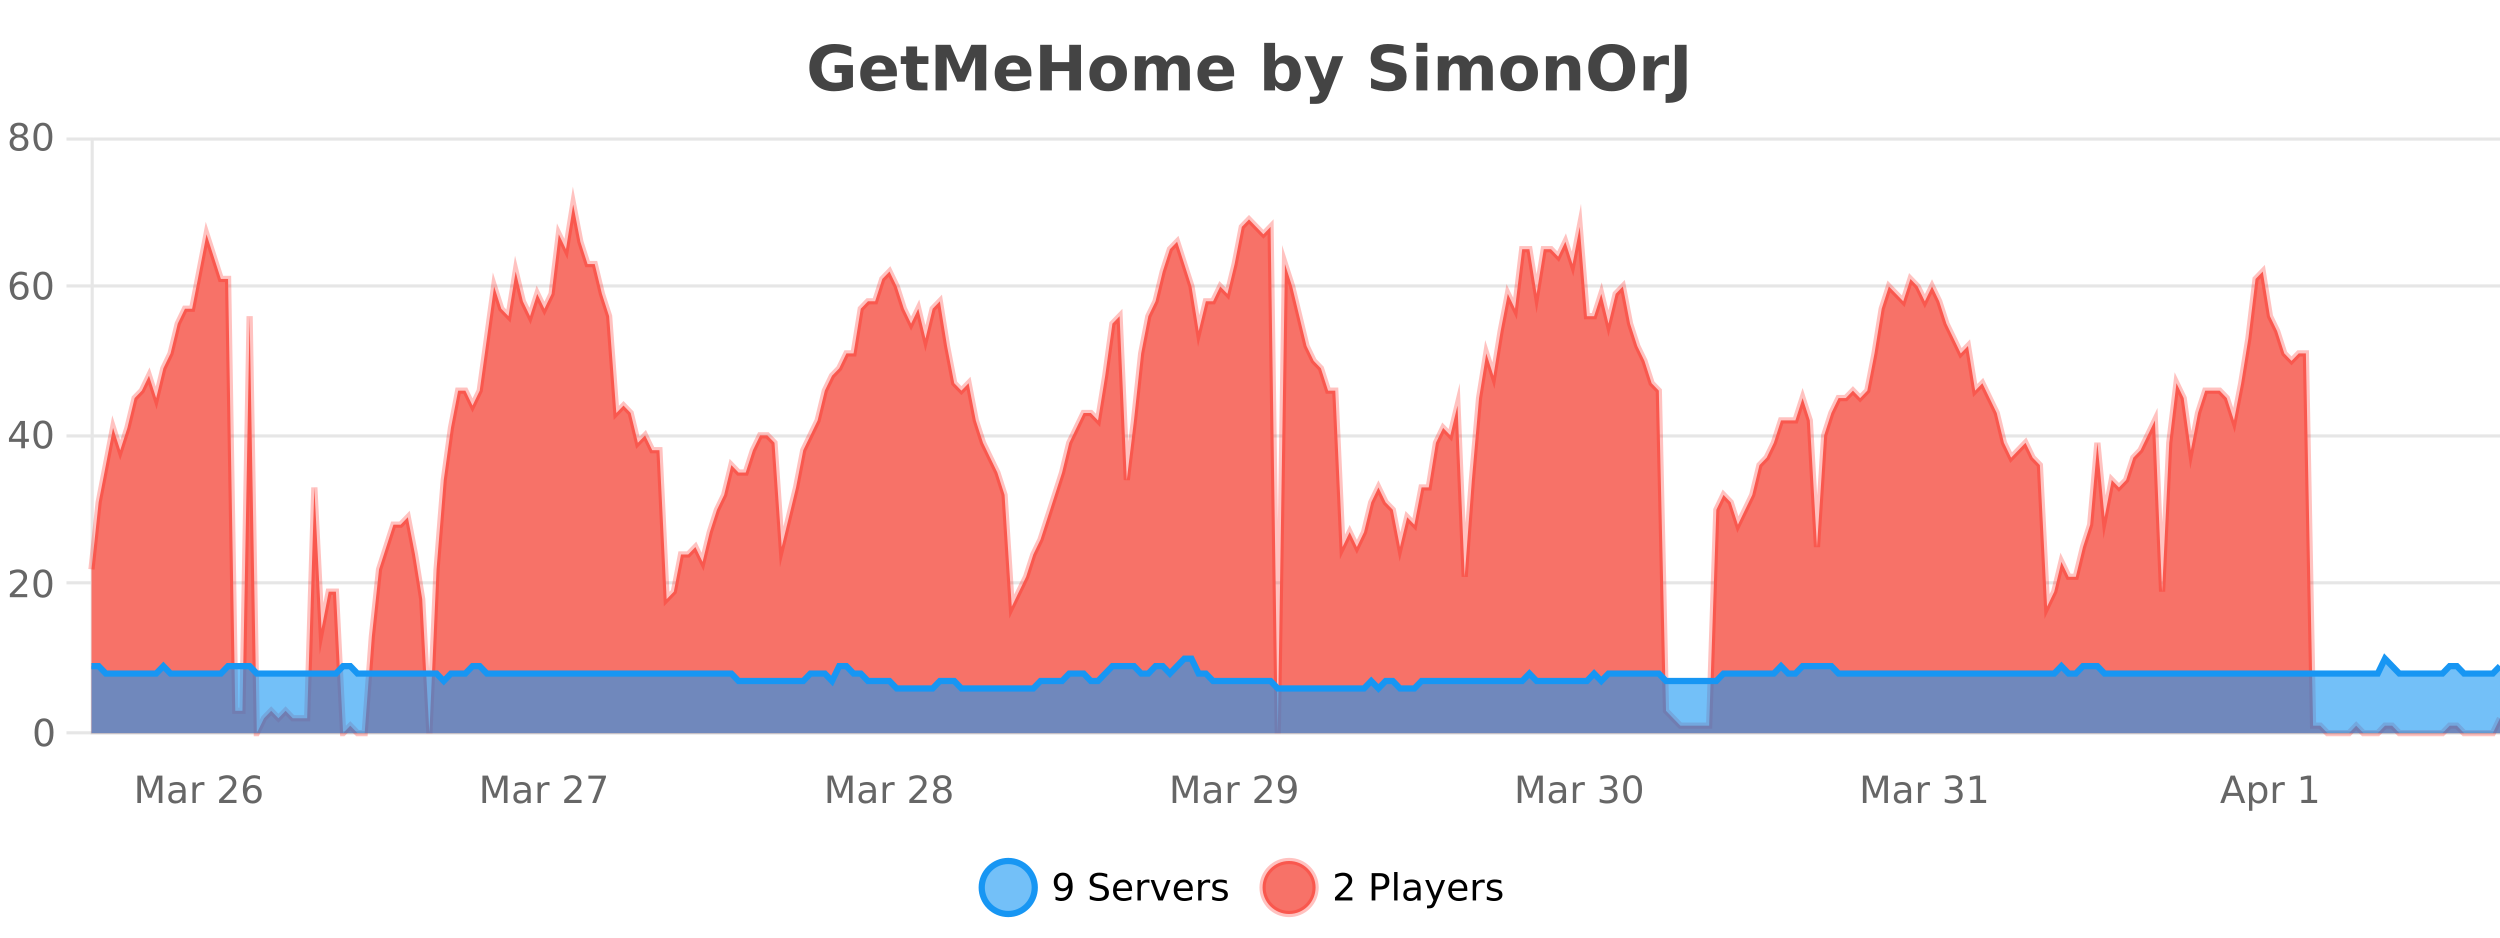 <?xml version="1.0" encoding="UTF-8"?>
<svg xmlns="http://www.w3.org/2000/svg" xmlns:xlink="http://www.w3.org/1999/xlink" width="800pt" height="300pt" viewBox="0 0 800 300" version="1.1">
<defs>
<clipPath id="clip1">
  <path d="M 285 263 L 360 263 L 360 300 L 285 300 Z M 285 263 "/>
</clipPath>
<clipPath id="clip2">
  <path d="M 375 263 L 450 263 L 450 300 L 375 300 Z M 375 263 "/>
</clipPath>
<clipPath id="clip3">
  <path d="M 29.27 65 L 800 65 L 800 234.602 L 29.27 234.602 Z M 29.27 65 "/>
</clipPath>
<clipPath id="clip4">
  <path d="M 28.27 43 L 800 43 L 800 235.602 L 28.27 235.602 Z M 28.27 43 "/>
</clipPath>
<clipPath id="clip5">
  <path d="M 29.27 210 L 800 210 L 800 234.602 L 29.27 234.602 Z M 29.27 210 "/>
</clipPath>
<clipPath id="clip6">
  <path d="M 28.27 182 L 800 182 L 800 235.602 L 28.27 235.602 Z M 28.27 182 "/>
</clipPath>
</defs>
<g id="surface2932946">
<rect x="0" y="0" width="800" height="300" style="fill:rgb(100%,100%,100%);fill-opacity:1;stroke:none;"/>
<path style="fill:none;stroke-width:1;stroke-linecap:butt;stroke-linejoin:miter;stroke:rgb(0%,0%,0%);stroke-opacity:0.098;stroke-miterlimit:10;" d="M 30 234.5 L 800 234.5 "/>
<path style="fill:none;stroke-width:1;stroke-linecap:butt;stroke-linejoin:miter;stroke:rgb(0%,0%,0%);stroke-opacity:0.098;stroke-miterlimit:10;" d="M 21.27 234.5 L 29 234.5 "/>
<path style="fill:none;stroke-width:1;stroke-linecap:butt;stroke-linejoin:miter;stroke:rgb(0%,0%,0%);stroke-opacity:0.098;stroke-miterlimit:10;" d="M 30 186.5 L 800 186.5 "/>
<path style="fill:none;stroke-width:1;stroke-linecap:butt;stroke-linejoin:miter;stroke:rgb(0%,0%,0%);stroke-opacity:0.098;stroke-miterlimit:10;" d="M 21.27 186.5 L 29 186.5 "/>
<path style="fill:none;stroke-width:1;stroke-linecap:butt;stroke-linejoin:miter;stroke:rgb(0%,0%,0%);stroke-opacity:0.098;stroke-miterlimit:10;" d="M 30 139.5 L 800 139.5 "/>
<path style="fill:none;stroke-width:1;stroke-linecap:butt;stroke-linejoin:miter;stroke:rgb(0%,0%,0%);stroke-opacity:0.098;stroke-miterlimit:10;" d="M 21.27 139.5 L 29 139.5 "/>
<path style="fill:none;stroke-width:1;stroke-linecap:butt;stroke-linejoin:miter;stroke:rgb(0%,0%,0%);stroke-opacity:0.098;stroke-miterlimit:10;" d="M 30 91.5 L 800 91.5 "/>
<path style="fill:none;stroke-width:1;stroke-linecap:butt;stroke-linejoin:miter;stroke:rgb(0%,0%,0%);stroke-opacity:0.098;stroke-miterlimit:10;" d="M 21.27 91.5 L 29 91.5 "/>
<path style="fill:none;stroke-width:1;stroke-linecap:butt;stroke-linejoin:miter;stroke:rgb(0%,0%,0%);stroke-opacity:0.098;stroke-miterlimit:10;" d="M 30 44.5 L 800 44.5 "/>
<path style="fill:none;stroke-width:1;stroke-linecap:butt;stroke-linejoin:miter;stroke:rgb(0%,0%,0%);stroke-opacity:0.098;stroke-miterlimit:10;" d="M 21.27 44.5 L 29 44.5 "/>
<path style=" stroke:none;fill-rule:nonzero;fill:rgb(9.02%,58.824%,95.294%);fill-opacity:0.6;" d="M 331.121 284 C 331.121 288.688 327.324 292.484 322.637 292.484 C 317.953 292.484 314.152 288.688 314.152 284 C 314.152 279.312 317.953 275.516 322.637 275.516 C 327.324 275.516 331.121 279.312 331.121 284 Z M 331.121 284 "/>
<g clip-path="url(#clip1)" clip-rule="nonzero">
<path style="fill:none;stroke-width:2;stroke-linecap:butt;stroke-linejoin:miter;stroke:rgb(9.02%,58.824%,95.294%);stroke-opacity:1;stroke-miterlimit:10;" d="M 331.121 284 C 331.121 288.688 327.324 292.484 322.637 292.484 C 317.953 292.484 314.152 288.688 314.152 284 C 314.152 279.312 317.953 275.516 322.637 275.516 C 327.324 275.516 331.121 279.312 331.121 284 Z M 331.121 284 "/>
</g>
<path style=" stroke:none;fill-rule:nonzero;fill:rgb(0%,0%,0%);fill-opacity:1;" d="M 337.766 287.969 L 337.766 286.891 C 338.066 287.039 338.367 287.148 338.672 287.219 C 338.973 287.293 339.273 287.328 339.578 287.328 C 340.359 287.328 340.953 287.07 341.359 286.547 C 341.773 286.016 342.008 285.215 342.062 284.141 C 341.844 284.484 341.555 284.746 341.203 284.922 C 340.859 285.102 340.473 285.188 340.047 285.188 C 339.172 285.188 338.477 284.93 337.969 284.406 C 337.457 283.875 337.203 283.148 337.203 282.219 C 337.203 281.324 337.469 280.605 338 280.062 C 338.531 279.523 339.238 279.25 340.125 279.25 C 341.133 279.25 341.906 279.641 342.438 280.422 C 342.977 281.195 343.25 282.32 343.25 283.797 C 343.25 285.172 342.922 286.273 342.266 287.094 C 341.609 287.918 340.727 288.328 339.625 288.328 C 339.32 288.328 339.02 288.297 338.719 288.234 C 338.414 288.18 338.098 288.094 337.766 287.969 Z M 340.125 284.266 C 340.656 284.266 341.078 284.086 341.391 283.719 C 341.703 283.355 341.859 282.855 341.859 282.219 C 341.859 281.594 341.703 281.102 341.391 280.734 C 341.078 280.371 340.656 280.188 340.125 280.188 C 339.594 280.188 339.172 280.371 338.859 280.734 C 338.555 281.102 338.406 281.594 338.406 282.219 C 338.406 282.855 338.555 283.355 338.859 283.719 C 339.172 284.086 339.594 284.266 340.125 284.266 Z M 354.32 279.688 L 354.32 280.844 C 353.871 280.637 353.445 280.48 353.039 280.375 C 352.641 280.262 352.262 280.203 351.898 280.203 C 351.25 280.203 350.75 280.328 350.398 280.578 C 350.055 280.828 349.883 281.188 349.883 281.656 C 349.883 282.043 349.996 282.336 350.227 282.531 C 350.453 282.73 350.898 282.887 351.555 283 L 352.258 283.156 C 353.141 283.324 353.793 283.621 354.211 284.047 C 354.637 284.465 354.852 285.027 354.852 285.734 C 354.852 286.59 354.562 287.234 353.992 287.672 C 353.43 288.109 352.594 288.328 351.492 288.328 C 351.086 288.328 350.648 288.281 350.18 288.188 C 349.711 288.094 349.227 287.953 348.727 287.766 L 348.727 286.547 C 349.203 286.82 349.672 287.023 350.133 287.156 C 350.602 287.293 351.055 287.359 351.492 287.359 C 352.168 287.359 352.688 287.23 353.055 286.969 C 353.43 286.699 353.617 286.32 353.617 285.828 C 353.617 285.402 353.48 285.07 353.211 284.828 C 352.949 284.578 352.516 284.398 351.914 284.281 L 351.195 284.141 C 350.309 283.965 349.668 283.688 349.273 283.312 C 348.887 282.938 348.695 282.418 348.695 281.75 C 348.695 280.969 348.965 280.359 349.508 279.922 C 350.047 279.477 350.797 279.25 351.758 279.25 C 352.172 279.25 352.59 279.289 353.008 279.359 C 353.434 279.434 353.871 279.543 354.32 279.688 Z M 362.266 284.609 L 362.266 285.125 L 357.297 285.125 C 357.348 285.875 357.57 286.445 357.969 286.828 C 358.375 287.215 358.93 287.406 359.641 287.406 C 360.055 287.406 360.457 287.359 360.844 287.266 C 361.238 287.164 361.629 287.008 362.016 286.797 L 362.016 287.828 C 361.617 287.984 361.219 288.105 360.812 288.188 C 360.406 288.281 359.992 288.328 359.578 288.328 C 358.535 288.328 357.707 288.027 357.094 287.422 C 356.477 286.809 356.172 285.98 356.172 284.938 C 356.172 283.867 356.461 283.016 357.047 282.391 C 357.629 281.758 358.41 281.438 359.391 281.438 C 360.273 281.438 360.973 281.727 361.484 282.297 C 362.004 282.859 362.266 283.633 362.266 284.609 Z M 361.188 284.281 C 361.176 283.699 361.008 283.23 360.688 282.875 C 360.363 282.523 359.938 282.344 359.406 282.344 C 358.801 282.344 358.316 282.516 357.953 282.859 C 357.598 283.203 357.395 283.684 357.344 284.297 Z M 367.836 282.594 C 367.711 282.531 367.574 282.484 367.43 282.453 C 367.293 282.414 367.137 282.391 366.961 282.391 C 366.355 282.391 365.887 282.59 365.555 282.984 C 365.23 283.383 365.07 283.953 365.07 284.703 L 365.07 288.156 L 363.992 288.156 L 363.992 281.594 L 365.07 281.594 L 365.07 282.609 C 365.297 282.215 365.594 281.922 365.961 281.734 C 366.324 281.539 366.766 281.438 367.289 281.438 C 367.359 281.438 367.438 281.445 367.523 281.453 C 367.617 281.465 367.715 281.48 367.82 281.5 Z M 368.195 281.594 L 369.336 281.594 L 371.383 287.094 L 373.445 281.594 L 374.586 281.594 L 372.117 288.156 L 370.648 288.156 Z M 381.688 284.609 L 381.688 285.125 L 376.719 285.125 C 376.77 285.875 376.992 286.445 377.391 286.828 C 377.797 287.215 378.352 287.406 379.062 287.406 C 379.477 287.406 379.879 287.359 380.266 287.266 C 380.66 287.164 381.051 287.008 381.438 286.797 L 381.438 287.828 C 381.039 287.984 380.641 288.105 380.234 288.188 C 379.828 288.281 379.414 288.328 379 288.328 C 377.957 288.328 377.129 288.027 376.516 287.422 C 375.898 286.809 375.594 285.98 375.594 284.938 C 375.594 283.867 375.883 283.016 376.469 282.391 C 377.051 281.758 377.832 281.438 378.812 281.438 C 379.695 281.438 380.395 281.727 380.906 282.297 C 381.426 282.859 381.688 283.633 381.688 284.609 Z M 380.609 284.281 C 380.598 283.699 380.43 283.23 380.109 282.875 C 379.785 282.523 379.359 282.344 378.828 282.344 C 378.223 282.344 377.738 282.516 377.375 282.859 C 377.02 283.203 376.816 283.684 376.766 284.297 Z M 387.258 282.594 C 387.133 282.531 386.996 282.484 386.852 282.453 C 386.715 282.414 386.559 282.391 386.383 282.391 C 385.777 282.391 385.309 282.59 384.977 282.984 C 384.652 283.383 384.492 283.953 384.492 284.703 L 384.492 288.156 L 383.414 288.156 L 383.414 281.594 L 384.492 281.594 L 384.492 282.609 C 384.719 282.215 385.016 281.922 385.383 281.734 C 385.746 281.539 386.188 281.438 386.711 281.438 C 386.781 281.438 386.859 281.445 386.945 281.453 C 387.039 281.465 387.137 281.48 387.242 281.5 Z M 392.562 281.781 L 392.562 282.812 C 392.258 282.656 391.941 282.543 391.609 282.469 C 391.285 282.387 390.945 282.344 390.594 282.344 C 390.062 282.344 389.66 282.43 389.391 282.594 C 389.117 282.75 388.984 282.996 388.984 283.328 C 388.984 283.578 389.078 283.777 389.266 283.922 C 389.461 284.059 389.852 284.188 390.438 284.312 L 390.797 284.406 C 391.566 284.562 392.113 284.793 392.438 285.094 C 392.758 285.398 392.922 285.812 392.922 286.344 C 392.922 286.961 392.676 287.445 392.188 287.797 C 391.707 288.152 391.047 288.328 390.203 288.328 C 389.848 288.328 389.477 288.289 389.094 288.219 C 388.719 288.156 388.32 288.059 387.906 287.922 L 387.906 286.797 C 388.301 287.008 388.691 287.164 389.078 287.266 C 389.461 287.371 389.848 287.422 390.234 287.422 C 390.734 287.422 391.117 287.34 391.391 287.172 C 391.672 286.996 391.812 286.746 391.812 286.422 C 391.812 286.133 391.711 285.906 391.516 285.75 C 391.316 285.594 390.883 285.445 390.219 285.297 L 389.844 285.219 C 389.176 285.074 388.691 284.855 388.391 284.562 C 388.098 284.273 387.953 283.875 387.953 283.375 C 387.953 282.75 388.172 282.273 388.609 281.938 C 389.047 281.605 389.664 281.438 390.469 281.438 C 390.863 281.438 391.238 281.469 391.594 281.531 C 391.945 281.586 392.27 281.668 392.562 281.781 Z M 332.637 277.016 "/>
<path style=" stroke:none;fill-rule:nonzero;fill:rgb(96.863%,44.706%,40.784%);fill-opacity:1;" d="M 420.988 284 C 420.988 288.688 417.191 292.484 412.504 292.484 C 407.82 292.484 404.02 288.688 404.02 284 C 404.02 279.312 407.82 275.516 412.504 275.516 C 417.191 275.516 420.988 279.312 420.988 284 Z M 420.988 284 "/>
<g clip-path="url(#clip2)" clip-rule="nonzero">
<path style="fill:none;stroke-width:2;stroke-linecap:butt;stroke-linejoin:miter;stroke:rgb(100%,4.706%,0%);stroke-opacity:0.247;stroke-miterlimit:10;" d="M 420.988 284 C 420.988 288.688 417.191 292.484 412.504 292.484 C 407.82 292.484 404.02 288.688 404.02 284 C 404.02 279.312 407.82 275.516 412.504 275.516 C 417.191 275.516 420.988 279.312 420.988 284 Z M 420.988 284 "/>
</g>
<path style=" stroke:none;fill-rule:nonzero;fill:rgb(0%,0%,0%);fill-opacity:1;" d="M 428.617 287.156 L 432.758 287.156 L 432.758 288.156 L 427.195 288.156 L 427.195 287.156 C 427.641 286.699 428.25 286.078 429.023 285.297 C 429.805 284.508 430.293 283.996 430.492 283.766 C 430.875 283.352 431.141 282.996 431.289 282.703 C 431.445 282.402 431.523 282.109 431.523 281.828 C 431.523 281.359 431.355 280.98 431.023 280.688 C 430.699 280.398 430.277 280.25 429.758 280.25 C 429.383 280.25 428.984 280.312 428.57 280.438 C 428.164 280.562 427.727 280.762 427.258 281.031 L 427.258 279.828 C 427.734 279.641 428.18 279.5 428.586 279.406 C 429 279.305 429.383 279.25 429.727 279.25 C 430.633 279.25 431.355 279.48 431.898 279.938 C 432.438 280.387 432.711 280.992 432.711 281.75 C 432.711 282.105 432.641 282.445 432.508 282.766 C 432.371 283.09 432.125 283.469 431.773 283.906 C 431.668 284.023 431.355 284.352 430.836 284.891 C 430.312 285.434 429.574 286.188 428.617 287.156 Z M 440.125 280.375 L 440.125 283.672 L 441.609 283.672 C 442.16 283.672 442.586 283.531 442.891 283.25 C 443.191 282.961 443.344 282.547 443.344 282.016 C 443.344 281.496 443.191 281.094 442.891 280.812 C 442.586 280.523 442.16 280.375 441.609 280.375 Z M 438.938 279.406 L 441.609 279.406 C 442.598 279.406 443.344 279.633 443.844 280.078 C 444.344 280.516 444.594 281.164 444.594 282.016 C 444.594 282.883 444.344 283.539 443.844 283.984 C 443.344 284.422 442.598 284.641 441.609 284.641 L 440.125 284.641 L 440.125 288.156 L 438.938 288.156 Z M 446.129 279.031 L 447.207 279.031 L 447.207 288.156 L 446.129 288.156 Z M 452.445 284.859 C 451.578 284.859 450.977 284.961 450.633 285.156 C 450.297 285.355 450.133 285.695 450.133 286.172 C 450.133 286.559 450.258 286.867 450.508 287.094 C 450.766 287.312 451.109 287.422 451.539 287.422 C 452.141 287.422 452.621 287.215 452.977 286.797 C 453.34 286.371 453.523 285.805 453.523 285.094 L 453.523 284.859 Z M 454.602 284.406 L 454.602 288.156 L 453.523 288.156 L 453.523 287.156 C 453.273 287.555 452.965 287.852 452.602 288.047 C 452.234 288.234 451.789 288.328 451.258 288.328 C 450.578 288.328 450.043 288.141 449.648 287.766 C 449.25 287.383 449.055 286.875 449.055 286.25 C 449.055 285.512 449.297 284.953 449.789 284.578 C 450.289 284.203 451.027 284.016 452.008 284.016 L 453.523 284.016 L 453.523 283.906 C 453.523 283.406 453.355 283.023 453.023 282.75 C 452.699 282.48 452.246 282.344 451.664 282.344 C 451.289 282.344 450.918 282.391 450.555 282.484 C 450.199 282.578 449.859 282.715 449.539 282.891 L 449.539 281.891 C 449.934 281.734 450.312 281.621 450.68 281.547 C 451.055 281.477 451.418 281.438 451.773 281.438 C 452.719 281.438 453.43 281.684 453.898 282.172 C 454.367 282.664 454.602 283.406 454.602 284.406 Z M 459.551 288.766 C 459.246 289.547 458.949 290.055 458.66 290.297 C 458.367 290.535 457.98 290.656 457.504 290.656 L 456.645 290.656 L 456.645 289.75 L 457.27 289.75 C 457.57 289.75 457.801 289.676 457.957 289.531 C 458.121 289.395 458.305 289.066 458.504 288.547 L 458.707 288.047 L 456.051 281.594 L 457.191 281.594 L 459.238 286.719 L 461.301 281.594 L 462.441 281.594 Z M 469.543 284.609 L 469.543 285.125 L 464.574 285.125 C 464.625 285.875 464.848 286.445 465.246 286.828 C 465.652 287.215 466.207 287.406 466.918 287.406 C 467.332 287.406 467.734 287.359 468.121 287.266 C 468.516 287.164 468.906 287.008 469.293 286.797 L 469.293 287.828 C 468.895 287.984 468.496 288.105 468.09 288.188 C 467.684 288.281 467.27 288.328 466.855 288.328 C 465.812 288.328 464.984 288.027 464.371 287.422 C 463.754 286.809 463.449 285.98 463.449 284.938 C 463.449 283.867 463.738 283.016 464.324 282.391 C 464.906 281.758 465.688 281.438 466.668 281.438 C 467.551 281.438 468.25 281.727 468.762 282.297 C 469.281 282.859 469.543 283.633 469.543 284.609 Z M 468.465 284.281 C 468.453 283.699 468.285 283.23 467.965 282.875 C 467.641 282.523 467.215 282.344 466.684 282.344 C 466.078 282.344 465.594 282.516 465.23 282.859 C 464.875 283.203 464.672 283.684 464.621 284.297 Z M 475.113 282.594 C 474.988 282.531 474.852 282.484 474.707 282.453 C 474.57 282.414 474.414 282.391 474.238 282.391 C 473.633 282.391 473.164 282.59 472.832 282.984 C 472.508 283.383 472.348 283.953 472.348 284.703 L 472.348 288.156 L 471.27 288.156 L 471.27 281.594 L 472.348 281.594 L 472.348 282.609 C 472.574 282.215 472.871 281.922 473.238 281.734 C 473.602 281.539 474.043 281.438 474.566 281.438 C 474.637 281.438 474.715 281.445 474.801 281.453 C 474.895 281.465 474.992 281.48 475.098 281.5 Z M 480.422 281.781 L 480.422 282.812 C 480.117 282.656 479.801 282.543 479.469 282.469 C 479.145 282.387 478.805 282.344 478.453 282.344 C 477.922 282.344 477.52 282.43 477.25 282.594 C 476.977 282.75 476.844 282.996 476.844 283.328 C 476.844 283.578 476.938 283.777 477.125 283.922 C 477.32 284.059 477.711 284.188 478.297 284.312 L 478.656 284.406 C 479.426 284.562 479.973 284.793 480.297 285.094 C 480.617 285.398 480.781 285.812 480.781 286.344 C 480.781 286.961 480.535 287.445 480.047 287.797 C 479.566 288.152 478.906 288.328 478.062 288.328 C 477.707 288.328 477.336 288.289 476.953 288.219 C 476.578 288.156 476.18 288.059 475.766 287.922 L 475.766 286.797 C 476.16 287.008 476.551 287.164 476.938 287.266 C 477.32 287.371 477.707 287.422 478.094 287.422 C 478.594 287.422 478.977 287.34 479.25 287.172 C 479.531 286.996 479.672 286.746 479.672 286.422 C 479.672 286.133 479.57 285.906 479.375 285.75 C 479.176 285.594 478.742 285.445 478.078 285.297 L 477.703 285.219 C 477.035 285.074 476.551 284.855 476.25 284.562 C 475.957 284.273 475.812 283.875 475.812 283.375 C 475.812 282.75 476.031 282.273 476.469 281.938 C 476.906 281.605 477.523 281.438 478.328 281.438 C 478.723 281.438 479.098 281.469 479.453 281.531 C 479.805 281.586 480.129 281.668 480.422 281.781 Z M 422.504 277.016 "/>
<path style=" stroke:none;fill-rule:nonzero;fill:rgb(26.667%,26.667%,26.667%);fill-opacity:1;" d="M 272.938 27.844 C 272 28.293 271.023 28.633 270.016 28.859 C 269.016 29.086 267.973 29.203 266.891 29.203 C 264.461 29.203 262.539 28.527 261.125 27.172 C 259.707 25.809 259 23.965 259 21.641 C 259 19.297 259.719 17.453 261.156 16.109 C 262.602 14.758 264.586 14.078 267.109 14.078 C 268.078 14.078 269.004 14.172 269.891 14.359 C 270.773 14.539 271.613 14.805 272.406 15.156 L 272.406 18.172 C 271.594 17.715 270.781 17.371 269.969 17.141 C 269.164 16.914 268.363 16.797 267.562 16.797 C 266.062 16.797 264.906 17.219 264.094 18.062 C 263.289 18.898 262.891 20.09 262.891 21.641 C 262.891 23.184 263.281 24.375 264.062 25.219 C 264.844 26.062 265.953 26.484 267.391 26.484 C 267.773 26.484 268.133 26.461 268.469 26.406 C 268.812 26.355 269.113 26.277 269.375 26.172 L 269.375 23.344 L 267.078 23.344 L 267.078 20.828 L 272.938 20.828 Z M 287.008 23.422 L 287.008 24.422 L 278.836 24.422 C 278.918 25.246 279.215 25.859 279.727 26.266 C 280.234 26.672 280.945 26.875 281.852 26.875 C 282.59 26.875 283.344 26.766 284.117 26.547 C 284.887 26.328 285.68 26 286.492 25.562 L 286.492 28.25 C 285.668 28.562 284.84 28.797 284.008 28.953 C 283.184 29.117 282.359 29.203 281.539 29.203 C 279.559 29.203 278.016 28.703 276.914 27.703 C 275.82 26.695 275.273 25.281 275.273 23.469 C 275.273 21.68 275.809 20.273 276.883 19.25 C 277.965 18.23 279.449 17.719 281.336 17.719 C 283.055 17.719 284.43 18.242 285.461 19.281 C 286.492 20.312 287.008 21.695 287.008 23.422 Z M 283.414 22.266 C 283.414 21.602 283.219 21.062 282.836 20.656 C 282.449 20.25 281.945 20.047 281.32 20.047 C 280.641 20.047 280.09 20.242 279.664 20.625 C 279.246 21 278.984 21.547 278.883 22.266 Z M 293.48 14.875 L 293.48 17.984 L 297.09 17.984 L 297.09 20.484 L 293.48 20.484 L 293.48 25.125 C 293.48 25.637 293.578 25.98 293.777 26.156 C 293.984 26.336 294.387 26.422 294.98 26.422 L 296.777 26.422 L 296.777 28.922 L 293.777 28.922 C 292.402 28.922 291.422 28.637 290.84 28.062 C 290.266 27.48 289.98 26.5 289.98 25.125 L 289.98 20.484 L 288.246 20.484 L 288.246 17.984 L 289.98 17.984 L 289.98 14.875 Z M 299.383 14.344 L 304.164 14.344 L 307.477 22.141 L 310.82 14.344 L 315.602 14.344 L 315.602 28.922 L 312.039 28.922 L 312.039 18.25 L 308.68 26.125 L 306.305 26.125 L 302.945 18.25 L 302.945 28.922 L 299.383 28.922 Z M 330.039 23.422 L 330.039 24.422 L 321.867 24.422 C 321.949 25.246 322.246 25.859 322.758 26.266 C 323.266 26.672 323.977 26.875 324.883 26.875 C 325.621 26.875 326.375 26.766 327.148 26.547 C 327.918 26.328 328.711 26 329.523 25.562 L 329.523 28.25 C 328.699 28.562 327.871 28.797 327.039 28.953 C 326.215 29.117 325.391 29.203 324.57 29.203 C 322.59 29.203 321.047 28.703 319.945 27.703 C 318.852 26.695 318.305 25.281 318.305 23.469 C 318.305 21.68 318.84 20.273 319.914 19.25 C 320.996 18.23 322.48 17.719 324.367 17.719 C 326.086 17.719 327.461 18.242 328.492 19.281 C 329.523 20.312 330.039 21.695 330.039 23.422 Z M 326.445 22.266 C 326.445 21.602 326.25 21.062 325.867 20.656 C 325.48 20.25 324.977 20.047 324.352 20.047 C 323.672 20.047 323.121 20.242 322.695 20.625 C 322.277 21 322.016 21.547 321.914 22.266 Z M 332.852 14.344 L 336.602 14.344 L 336.602 19.891 L 342.148 19.891 L 342.148 14.344 L 345.914 14.344 L 345.914 28.922 L 342.148 28.922 L 342.148 22.734 L 336.602 22.734 L 336.602 28.922 L 332.852 28.922 Z M 354.637 20.219 C 353.855 20.219 353.262 20.5 352.855 21.062 C 352.449 21.617 352.246 22.418 352.246 23.469 C 352.246 24.512 352.449 25.312 352.855 25.875 C 353.262 26.43 353.855 26.703 354.637 26.703 C 355.395 26.703 355.973 26.43 356.371 25.875 C 356.777 25.312 356.98 24.512 356.98 23.469 C 356.98 22.418 356.777 21.617 356.371 21.062 C 355.973 20.5 355.395 20.219 354.637 20.219 Z M 354.637 17.719 C 356.512 17.719 357.973 18.23 359.027 19.25 C 360.09 20.262 360.621 21.668 360.621 23.469 C 360.621 25.262 360.09 26.668 359.027 27.688 C 357.973 28.699 356.512 29.203 354.637 29.203 C 352.738 29.203 351.262 28.699 350.199 27.688 C 349.137 26.668 348.605 25.262 348.605 23.469 C 348.605 21.668 349.137 20.262 350.199 19.25 C 351.262 18.23 352.738 17.719 354.637 17.719 Z M 373.297 19.797 C 373.742 19.121 374.27 18.605 374.875 18.25 C 375.488 17.898 376.16 17.719 376.891 17.719 C 378.141 17.719 379.094 18.109 379.75 18.891 C 380.414 19.664 380.75 20.789 380.75 22.266 L 380.75 28.922 L 377.234 28.922 L 377.234 23.219 C 377.234 23.137 377.234 23.047 377.234 22.953 C 377.242 22.859 377.25 22.73 377.25 22.562 C 377.25 21.793 377.133 21.234 376.906 20.891 C 376.676 20.539 376.305 20.359 375.797 20.359 C 375.141 20.359 374.629 20.637 374.266 21.188 C 373.898 21.73 373.711 22.516 373.703 23.547 L 373.703 28.922 L 370.188 28.922 L 370.188 23.219 C 370.188 22.012 370.082 21.234 369.875 20.891 C 369.664 20.539 369.297 20.359 368.766 20.359 C 368.086 20.359 367.566 20.637 367.203 21.188 C 366.836 21.73 366.656 22.516 366.656 23.547 L 366.656 28.922 L 363.141 28.922 L 363.141 17.984 L 366.656 17.984 L 366.656 19.578 C 367.094 18.965 367.586 18.5 368.141 18.188 C 368.691 17.875 369.305 17.719 369.984 17.719 C 370.734 17.719 371.398 17.902 371.984 18.266 C 372.566 18.633 373.004 19.141 373.297 19.797 Z M 394.922 23.422 L 394.922 24.422 L 386.75 24.422 C 386.832 25.246 387.129 25.859 387.641 26.266 C 388.148 26.672 388.859 26.875 389.766 26.875 C 390.504 26.875 391.258 26.766 392.031 26.547 C 392.801 26.328 393.594 26 394.406 25.562 L 394.406 28.25 C 393.582 28.562 392.754 28.797 391.922 28.953 C 391.098 29.117 390.273 29.203 389.453 29.203 C 387.473 29.203 385.93 28.703 384.828 27.703 C 383.734 26.695 383.188 25.281 383.188 23.469 C 383.188 21.68 383.723 20.273 384.797 19.25 C 385.879 18.23 387.363 17.719 389.25 17.719 C 390.969 17.719 392.344 18.242 393.375 19.281 C 394.406 20.312 394.922 21.695 394.922 23.422 Z M 391.328 22.266 C 391.328 21.602 391.133 21.062 390.75 20.656 C 390.363 20.25 389.859 20.047 389.234 20.047 C 388.555 20.047 388.004 20.242 387.578 20.625 C 387.16 21 386.898 21.547 386.797 22.266 Z M 410.352 26.672 C 411.102 26.672 411.672 26.402 412.07 25.859 C 412.465 25.309 412.664 24.512 412.664 23.469 C 412.664 22.43 412.465 21.637 412.07 21.094 C 411.672 20.543 411.102 20.266 410.352 20.266 C 409.602 20.266 409.023 20.543 408.617 21.094 C 408.219 21.637 408.023 22.43 408.023 23.469 C 408.023 24.5 408.219 25.293 408.617 25.844 C 409.023 26.398 409.602 26.672 410.352 26.672 Z M 408.023 19.578 C 408.512 18.945 409.047 18.477 409.633 18.172 C 410.215 17.871 410.887 17.719 411.648 17.719 C 413 17.719 414.109 18.258 414.977 19.328 C 415.84 20.402 416.273 21.781 416.273 23.469 C 416.273 25.148 415.84 26.523 414.977 27.594 C 414.109 28.668 413 29.203 411.648 29.203 C 410.887 29.203 410.215 29.051 409.633 28.75 C 409.047 28.449 408.512 27.98 408.023 27.344 L 408.023 28.922 L 404.539 28.922 L 404.539 13.719 L 408.023 13.719 Z M 417.422 17.984 L 420.906 17.984 L 423.859 25.406 L 426.359 17.984 L 429.844 17.984 L 425.25 29.953 C 424.789 31.172 424.25 32.02 423.625 32.5 C 423.008 32.988 422.203 33.234 421.203 33.234 L 419.172 33.234 L 419.172 30.938 L 420.266 30.938 C 420.859 30.938 421.289 30.844 421.562 30.656 C 421.832 30.469 422.039 30.129 422.188 29.641 L 422.297 29.344 Z M 449.156 14.797 L 449.156 17.891 C 448.352 17.527 447.57 17.258 446.812 17.078 C 446.051 16.891 445.332 16.797 444.656 16.797 C 443.758 16.797 443.094 16.922 442.656 17.172 C 442.227 17.422 442.016 17.809 442.016 18.328 C 442.016 18.715 442.16 19.016 442.453 19.234 C 442.742 19.453 443.27 19.641 444.031 19.797 L 445.625 20.125 C 447.25 20.449 448.398 20.945 449.078 21.609 C 449.766 22.277 450.109 23.219 450.109 24.438 C 450.109 26.043 449.629 27.242 448.672 28.031 C 447.723 28.812 446.27 29.203 444.312 29.203 C 443.383 29.203 442.453 29.113 441.516 28.938 C 440.586 28.762 439.66 28.5 438.734 28.156 L 438.734 24.984 C 439.66 25.484 440.555 25.859 441.422 26.109 C 442.297 26.359 443.141 26.484 443.953 26.484 C 444.773 26.484 445.398 26.352 445.828 26.078 C 446.266 25.797 446.484 25.402 446.484 24.891 C 446.484 24.445 446.332 24.094 446.031 23.844 C 445.738 23.594 445.148 23.371 444.266 23.172 L 442.812 22.859 C 441.352 22.547 440.285 22.055 439.609 21.375 C 438.941 20.688 438.609 19.762 438.609 18.594 C 438.609 17.148 439.078 16.031 440.016 15.25 C 440.953 14.469 442.301 14.078 444.062 14.078 C 444.863 14.078 445.688 14.141 446.531 14.266 C 447.375 14.383 448.25 14.559 449.156 14.797 Z M 453.262 17.984 L 456.746 17.984 L 456.746 28.922 L 453.262 28.922 Z M 453.262 13.719 L 456.746 13.719 L 456.746 16.578 L 453.262 16.578 Z M 470.242 19.797 C 470.688 19.121 471.215 18.605 471.82 18.25 C 472.434 17.898 473.105 17.719 473.836 17.719 C 475.086 17.719 476.039 18.109 476.695 18.891 C 477.359 19.664 477.695 20.789 477.695 22.266 L 477.695 28.922 L 474.18 28.922 L 474.18 23.219 C 474.18 23.137 474.18 23.047 474.18 22.953 C 474.188 22.859 474.195 22.73 474.195 22.562 C 474.195 21.793 474.078 21.234 473.852 20.891 C 473.621 20.539 473.25 20.359 472.742 20.359 C 472.086 20.359 471.574 20.637 471.211 21.188 C 470.844 21.73 470.656 22.516 470.648 23.547 L 470.648 28.922 L 467.133 28.922 L 467.133 23.219 C 467.133 22.012 467.027 21.234 466.82 20.891 C 466.609 20.539 466.242 20.359 465.711 20.359 C 465.031 20.359 464.512 20.637 464.148 21.188 C 463.781 21.73 463.602 22.516 463.602 23.547 L 463.602 28.922 L 460.086 28.922 L 460.086 17.984 L 463.602 17.984 L 463.602 19.578 C 464.039 18.965 464.531 18.5 465.086 18.188 C 465.637 17.875 466.25 17.719 466.93 17.719 C 467.68 17.719 468.344 17.902 468.93 18.266 C 469.512 18.633 469.949 19.141 470.242 19.797 Z M 486.16 20.219 C 485.379 20.219 484.785 20.5 484.379 21.062 C 483.973 21.617 483.77 22.418 483.77 23.469 C 483.77 24.512 483.973 25.312 484.379 25.875 C 484.785 26.43 485.379 26.703 486.16 26.703 C 486.918 26.703 487.496 26.43 487.895 25.875 C 488.301 25.312 488.504 24.512 488.504 23.469 C 488.504 22.418 488.301 21.617 487.895 21.062 C 487.496 20.5 486.918 20.219 486.16 20.219 Z M 486.16 17.719 C 488.035 17.719 489.496 18.23 490.551 19.25 C 491.613 20.262 492.145 21.668 492.145 23.469 C 492.145 25.262 491.613 26.668 490.551 27.688 C 489.496 28.699 488.035 29.203 486.16 29.203 C 484.262 29.203 482.785 28.699 481.723 27.688 C 480.66 26.668 480.129 25.262 480.129 23.469 C 480.129 21.668 480.66 20.262 481.723 19.25 C 482.785 18.23 484.262 17.719 486.16 17.719 Z M 505.68 22.266 L 505.68 28.922 L 502.164 28.922 L 502.164 23.828 C 502.164 22.883 502.141 22.23 502.102 21.875 C 502.059 21.512 501.984 21.246 501.883 21.078 C 501.746 20.852 501.559 20.672 501.32 20.547 C 501.09 20.422 500.824 20.359 500.523 20.359 C 499.793 20.359 499.219 20.641 498.805 21.203 C 498.387 21.766 498.18 22.547 498.18 23.547 L 498.18 28.922 L 494.695 28.922 L 494.695 17.984 L 498.18 17.984 L 498.18 19.578 C 498.711 18.945 499.273 18.477 499.867 18.172 C 500.461 17.871 501.109 17.719 501.82 17.719 C 503.09 17.719 504.047 18.109 504.695 18.891 C 505.352 19.664 505.68 20.789 505.68 22.266 Z M 515.75 16.797 C 514.602 16.797 513.711 17.227 513.078 18.078 C 512.453 18.922 512.141 20.109 512.141 21.641 C 512.141 23.172 512.453 24.367 513.078 25.219 C 513.711 26.062 514.602 26.484 515.75 26.484 C 516.895 26.484 517.785 26.062 518.422 25.219 C 519.055 24.367 519.375 23.172 519.375 21.641 C 519.375 20.109 519.055 18.922 518.422 18.078 C 517.785 17.227 516.895 16.797 515.75 16.797 Z M 515.75 14.078 C 518.094 14.078 519.926 14.75 521.25 16.094 C 522.582 17.43 523.25 19.277 523.25 21.641 C 523.25 24.008 522.582 25.859 521.25 27.203 C 519.926 28.539 518.094 29.203 515.75 29.203 C 513.406 29.203 511.566 28.539 510.234 27.203 C 508.91 25.859 508.25 24.008 508.25 21.641 C 508.25 19.277 508.91 17.43 510.234 16.094 C 511.566 14.75 513.406 14.078 515.75 14.078 Z M 534.062 20.969 C 533.75 20.824 533.441 20.719 533.141 20.656 C 532.836 20.586 532.535 20.547 532.234 20.547 C 531.328 20.547 530.629 20.836 530.141 21.406 C 529.66 21.98 529.422 22.805 529.422 23.875 L 529.422 28.922 L 525.938 28.922 L 525.938 17.984 L 529.422 17.984 L 529.422 19.781 C 529.867 19.062 530.383 18.543 530.969 18.219 C 531.551 17.887 532.25 17.719 533.062 17.719 C 533.188 17.719 533.316 17.727 533.453 17.734 C 533.586 17.746 533.785 17.766 534.047 17.797 Z M 535.957 14.344 L 539.707 14.344 L 539.707 27.5 C 539.707 29.32 539.211 30.68 538.223 31.578 C 537.242 32.473 535.754 32.922 533.754 32.922 L 532.988 32.922 L 532.988 30.078 L 533.582 30.078 C 534.363 30.078 534.949 29.859 535.348 29.422 C 535.754 28.992 535.957 28.355 535.957 27.5 Z M 258 10.359 "/>
<path style="fill:none;stroke-width:1;stroke-linecap:butt;stroke-linejoin:miter;stroke:rgb(0%,0%,0%);stroke-opacity:0.098;stroke-miterlimit:10;" d="M 29 234.5 L 801 234.5 "/>
<path style=" stroke:none;fill-rule:nonzero;fill:rgb(40%,40%,40%);fill-opacity:1;" d="M 43.953 248.203 L 45.719 248.203 L 47.953 254.156 L 50.203 248.203 L 51.969 248.203 L 51.969 256.953 L 50.812 256.953 L 50.812 249.266 L 48.547 255.266 L 47.359 255.266 L 45.109 249.266 L 45.109 256.953 L 43.953 256.953 Z M 57.242 253.656 C 56.375 253.656 55.773 253.758 55.43 253.953 C 55.094 254.152 54.93 254.492 54.93 254.969 C 54.93 255.355 55.055 255.664 55.305 255.891 C 55.562 256.109 55.906 256.219 56.336 256.219 C 56.938 256.219 57.418 256.012 57.773 255.594 C 58.137 255.168 58.32 254.602 58.32 253.891 L 58.32 253.656 Z M 59.398 253.203 L 59.398 256.953 L 58.32 256.953 L 58.32 255.953 C 58.07 256.352 57.762 256.648 57.398 256.844 C 57.031 257.031 56.586 257.125 56.055 257.125 C 55.375 257.125 54.84 256.938 54.445 256.562 C 54.047 256.18 53.852 255.672 53.852 255.047 C 53.852 254.309 54.094 253.75 54.586 253.375 C 55.086 253 55.824 252.812 56.805 252.812 L 58.32 252.812 L 58.32 252.703 C 58.32 252.203 58.152 251.82 57.82 251.547 C 57.496 251.277 57.043 251.141 56.461 251.141 C 56.086 251.141 55.715 251.188 55.352 251.281 C 54.996 251.375 54.656 251.512 54.336 251.688 L 54.336 250.688 C 54.73 250.531 55.109 250.418 55.477 250.344 C 55.852 250.273 56.215 250.234 56.57 250.234 C 57.516 250.234 58.227 250.48 58.695 250.969 C 59.164 251.461 59.398 252.203 59.398 253.203 Z M 65.426 251.391 C 65.301 251.328 65.164 251.281 65.02 251.25 C 64.883 251.211 64.727 251.188 64.551 251.188 C 63.945 251.188 63.477 251.387 63.145 251.781 C 62.82 252.18 62.66 252.75 62.66 253.5 L 62.66 256.953 L 61.582 256.953 L 61.582 250.391 L 62.66 250.391 L 62.66 251.406 C 62.887 251.012 63.184 250.719 63.551 250.531 C 63.914 250.336 64.355 250.234 64.879 250.234 C 64.949 250.234 65.027 250.242 65.113 250.25 C 65.207 250.262 65.305 250.277 65.41 250.297 Z M 71.531 255.953 L 75.672 255.953 L 75.672 256.953 L 70.109 256.953 L 70.109 255.953 C 70.555 255.496 71.164 254.875 71.938 254.094 C 72.719 253.305 73.207 252.793 73.406 252.562 C 73.789 252.148 74.055 251.793 74.203 251.5 C 74.359 251.199 74.438 250.906 74.438 250.625 C 74.438 250.156 74.27 249.777 73.938 249.484 C 73.613 249.195 73.191 249.047 72.672 249.047 C 72.297 249.047 71.898 249.109 71.484 249.234 C 71.078 249.359 70.641 249.559 70.172 249.828 L 70.172 248.625 C 70.648 248.438 71.094 248.297 71.5 248.203 C 71.914 248.102 72.297 248.047 72.641 248.047 C 73.547 248.047 74.27 248.277 74.812 248.734 C 75.352 249.184 75.625 249.789 75.625 250.547 C 75.625 250.902 75.555 251.242 75.422 251.562 C 75.285 251.887 75.039 252.266 74.688 252.703 C 74.582 252.82 74.27 253.148 73.75 253.688 C 73.227 254.23 72.488 254.984 71.531 255.953 Z M 80.84 252.109 C 80.309 252.109 79.887 252.293 79.574 252.656 C 79.262 253.023 79.105 253.516 79.105 254.141 C 79.105 254.777 79.262 255.277 79.574 255.641 C 79.887 256.008 80.309 256.188 80.84 256.188 C 81.371 256.188 81.785 256.008 82.09 255.641 C 82.402 255.277 82.559 254.777 82.559 254.141 C 82.559 253.516 82.402 253.023 82.09 252.656 C 81.785 252.293 81.371 252.109 80.84 252.109 Z M 83.184 248.391 L 83.184 249.469 C 82.879 249.336 82.578 249.23 82.277 249.156 C 81.973 249.086 81.676 249.047 81.387 249.047 C 80.605 249.047 80.004 249.312 79.59 249.844 C 79.184 250.367 78.949 251.156 78.887 252.219 C 79.113 251.887 79.402 251.633 79.746 251.453 C 80.098 251.266 80.484 251.172 80.902 251.172 C 81.777 251.172 82.469 251.438 82.98 251.969 C 83.488 252.5 83.746 253.227 83.746 254.141 C 83.746 255.047 83.48 255.773 82.949 256.312 C 82.418 256.855 81.715 257.125 80.84 257.125 C 79.816 257.125 79.043 256.742 78.512 255.969 C 77.98 255.188 77.715 254.062 77.715 252.594 C 77.715 251.211 78.043 250.105 78.699 249.281 C 79.355 248.461 80.234 248.047 81.34 248.047 C 81.629 248.047 81.926 248.078 82.23 248.141 C 82.531 248.195 82.848 248.277 83.184 248.391 Z M 42.781 245.816 "/>
<path style=" stroke:none;fill-rule:nonzero;fill:rgb(40%,40%,40%);fill-opacity:1;" d="M 154.383 248.203 L 156.148 248.203 L 158.383 254.156 L 160.633 248.203 L 162.398 248.203 L 162.398 256.953 L 161.242 256.953 L 161.242 249.266 L 158.977 255.266 L 157.789 255.266 L 155.539 249.266 L 155.539 256.953 L 154.383 256.953 Z M 167.672 253.656 C 166.805 253.656 166.203 253.758 165.859 253.953 C 165.523 254.152 165.359 254.492 165.359 254.969 C 165.359 255.355 165.484 255.664 165.734 255.891 C 165.992 256.109 166.336 256.219 166.766 256.219 C 167.367 256.219 167.848 256.012 168.203 255.594 C 168.566 255.168 168.75 254.602 168.75 253.891 L 168.75 253.656 Z M 169.828 253.203 L 169.828 256.953 L 168.75 256.953 L 168.75 255.953 C 168.5 256.352 168.191 256.648 167.828 256.844 C 167.461 257.031 167.016 257.125 166.484 257.125 C 165.805 257.125 165.27 256.938 164.875 256.562 C 164.477 256.18 164.281 255.672 164.281 255.047 C 164.281 254.309 164.523 253.75 165.016 253.375 C 165.516 253 166.254 252.812 167.234 252.812 L 168.75 252.812 L 168.75 252.703 C 168.75 252.203 168.582 251.82 168.25 251.547 C 167.926 251.277 167.473 251.141 166.891 251.141 C 166.516 251.141 166.145 251.188 165.781 251.281 C 165.426 251.375 165.086 251.512 164.766 251.688 L 164.766 250.688 C 165.16 250.531 165.539 250.418 165.906 250.344 C 166.281 250.273 166.645 250.234 167 250.234 C 167.945 250.234 168.656 250.48 169.125 250.969 C 169.594 251.461 169.828 252.203 169.828 253.203 Z M 175.855 251.391 C 175.73 251.328 175.594 251.281 175.449 251.25 C 175.312 251.211 175.156 251.188 174.98 251.188 C 174.375 251.188 173.906 251.387 173.574 251.781 C 173.25 252.18 173.09 252.75 173.09 253.5 L 173.09 256.953 L 172.012 256.953 L 172.012 250.391 L 173.09 250.391 L 173.09 251.406 C 173.316 251.012 173.613 250.719 173.98 250.531 C 174.344 250.336 174.785 250.234 175.309 250.234 C 175.379 250.234 175.457 250.242 175.543 250.25 C 175.637 250.262 175.734 250.277 175.84 250.297 Z M 181.961 255.953 L 186.102 255.953 L 186.102 256.953 L 180.539 256.953 L 180.539 255.953 C 180.984 255.496 181.594 254.875 182.367 254.094 C 183.148 253.305 183.637 252.793 183.836 252.562 C 184.219 252.148 184.484 251.793 184.633 251.5 C 184.789 251.199 184.867 250.906 184.867 250.625 C 184.867 250.156 184.699 249.777 184.367 249.484 C 184.043 249.195 183.621 249.047 183.102 249.047 C 182.727 249.047 182.328 249.109 181.914 249.234 C 181.508 249.359 181.07 249.559 180.602 249.828 L 180.602 248.625 C 181.078 248.438 181.523 248.297 181.93 248.203 C 182.344 248.102 182.727 248.047 183.07 248.047 C 183.977 248.047 184.699 248.277 185.242 248.734 C 185.781 249.184 186.055 249.789 186.055 250.547 C 186.055 250.902 185.984 251.242 185.852 251.562 C 185.715 251.887 185.469 252.266 185.117 252.703 C 185.012 252.82 184.699 253.148 184.18 253.688 C 183.656 254.23 182.918 254.984 181.961 255.953 Z M 188.285 248.203 L 193.91 248.203 L 193.91 248.703 L 190.738 256.953 L 189.504 256.953 L 192.488 249.203 L 188.285 249.203 Z M 153.211 245.816 "/>
<path style=" stroke:none;fill-rule:nonzero;fill:rgb(40%,40%,40%);fill-opacity:1;" d="M 264.816 248.203 L 266.582 248.203 L 268.816 254.156 L 271.066 248.203 L 272.832 248.203 L 272.832 256.953 L 271.676 256.953 L 271.676 249.266 L 269.41 255.266 L 268.223 255.266 L 265.973 249.266 L 265.973 256.953 L 264.816 256.953 Z M 278.109 253.656 C 277.242 253.656 276.641 253.758 276.297 253.953 C 275.961 254.152 275.797 254.492 275.797 254.969 C 275.797 255.355 275.922 255.664 276.172 255.891 C 276.43 256.109 276.773 256.219 277.203 256.219 C 277.805 256.219 278.285 256.012 278.641 255.594 C 279.004 255.168 279.188 254.602 279.188 253.891 L 279.188 253.656 Z M 280.266 253.203 L 280.266 256.953 L 279.188 256.953 L 279.188 255.953 C 278.938 256.352 278.629 256.648 278.266 256.844 C 277.898 257.031 277.453 257.125 276.922 257.125 C 276.242 257.125 275.707 256.938 275.312 256.562 C 274.914 256.18 274.719 255.672 274.719 255.047 C 274.719 254.309 274.961 253.75 275.453 253.375 C 275.953 253 276.691 252.812 277.672 252.812 L 279.188 252.812 L 279.188 252.703 C 279.188 252.203 279.02 251.82 278.688 251.547 C 278.363 251.277 277.91 251.141 277.328 251.141 C 276.953 251.141 276.582 251.188 276.219 251.281 C 275.863 251.375 275.523 251.512 275.203 251.688 L 275.203 250.688 C 275.598 250.531 275.977 250.418 276.344 250.344 C 276.719 250.273 277.082 250.234 277.438 250.234 C 278.383 250.234 279.094 250.48 279.562 250.969 C 280.031 251.461 280.266 252.203 280.266 253.203 Z M 286.289 251.391 C 286.164 251.328 286.027 251.281 285.883 251.25 C 285.746 251.211 285.59 251.188 285.414 251.188 C 284.809 251.188 284.34 251.387 284.008 251.781 C 283.684 252.18 283.523 252.75 283.523 253.5 L 283.523 256.953 L 282.445 256.953 L 282.445 250.391 L 283.523 250.391 L 283.523 251.406 C 283.75 251.012 284.047 250.719 284.414 250.531 C 284.777 250.336 285.219 250.234 285.742 250.234 C 285.812 250.234 285.891 250.242 285.977 250.25 C 286.07 250.262 286.168 250.277 286.273 250.297 Z M 292.398 255.953 L 296.539 255.953 L 296.539 256.953 L 290.977 256.953 L 290.977 255.953 C 291.422 255.496 292.031 254.875 292.805 254.094 C 293.586 253.305 294.074 252.793 294.273 252.562 C 294.656 252.148 294.922 251.793 295.07 251.5 C 295.227 251.199 295.305 250.906 295.305 250.625 C 295.305 250.156 295.137 249.777 294.805 249.484 C 294.48 249.195 294.059 249.047 293.539 249.047 C 293.164 249.047 292.766 249.109 292.352 249.234 C 291.945 249.359 291.508 249.559 291.039 249.828 L 291.039 248.625 C 291.516 248.438 291.961 248.297 292.367 248.203 C 292.781 248.102 293.164 248.047 293.508 248.047 C 294.414 248.047 295.137 248.277 295.68 248.734 C 296.219 249.184 296.492 249.789 296.492 250.547 C 296.492 250.902 296.422 251.242 296.289 251.562 C 296.152 251.887 295.906 252.266 295.555 252.703 C 295.449 252.82 295.137 253.148 294.617 253.688 C 294.094 254.23 293.355 254.984 292.398 255.953 Z M 301.547 252.797 C 300.984 252.797 300.539 252.949 300.219 253.25 C 299.895 253.555 299.734 253.965 299.734 254.484 C 299.734 255.016 299.895 255.434 300.219 255.734 C 300.539 256.039 300.984 256.188 301.547 256.188 C 302.109 256.188 302.551 256.039 302.875 255.734 C 303.195 255.434 303.359 255.016 303.359 254.484 C 303.359 253.965 303.195 253.555 302.875 253.25 C 302.562 252.949 302.117 252.797 301.547 252.797 Z M 300.359 252.297 C 299.859 252.172 299.461 251.938 299.172 251.594 C 298.891 251.242 298.75 250.812 298.75 250.312 C 298.75 249.617 299 249.062 299.5 248.656 C 300 248.25 300.68 248.047 301.547 248.047 C 302.422 248.047 303.102 248.25 303.594 248.656 C 304.094 249.062 304.344 249.617 304.344 250.312 C 304.344 250.812 304.203 251.242 303.922 251.594 C 303.641 251.938 303.242 252.172 302.734 252.297 C 303.305 252.434 303.75 252.695 304.062 253.078 C 304.383 253.465 304.547 253.934 304.547 254.484 C 304.547 255.34 304.285 255.996 303.766 256.453 C 303.254 256.902 302.516 257.125 301.547 257.125 C 300.586 257.125 299.848 256.902 299.328 256.453 C 298.805 255.996 298.547 255.34 298.547 254.484 C 298.547 253.934 298.707 253.465 299.031 253.078 C 299.352 252.695 299.797 252.434 300.359 252.297 Z M 299.938 250.422 C 299.938 250.883 300.078 251.234 300.359 251.484 C 300.641 251.734 301.035 251.859 301.547 251.859 C 302.055 251.859 302.453 251.734 302.734 251.484 C 303.023 251.234 303.172 250.883 303.172 250.422 C 303.172 249.977 303.023 249.625 302.734 249.375 C 302.453 249.117 302.055 248.984 301.547 248.984 C 301.035 248.984 300.641 249.117 300.359 249.375 C 300.078 249.625 299.938 249.977 299.938 250.422 Z M 263.645 245.816 "/>
<path style=" stroke:none;fill-rule:nonzero;fill:rgb(40%,40%,40%);fill-opacity:1;" d="M 375.25 248.203 L 377.016 248.203 L 379.25 254.156 L 381.5 248.203 L 383.266 248.203 L 383.266 256.953 L 382.109 256.953 L 382.109 249.266 L 379.844 255.266 L 378.656 255.266 L 376.406 249.266 L 376.406 256.953 L 375.25 256.953 Z M 388.539 253.656 C 387.672 253.656 387.07 253.758 386.727 253.953 C 386.391 254.152 386.227 254.492 386.227 254.969 C 386.227 255.355 386.352 255.664 386.602 255.891 C 386.859 256.109 387.203 256.219 387.633 256.219 C 388.234 256.219 388.715 256.012 389.07 255.594 C 389.434 255.168 389.617 254.602 389.617 253.891 L 389.617 253.656 Z M 390.695 253.203 L 390.695 256.953 L 389.617 256.953 L 389.617 255.953 C 389.367 256.352 389.059 256.648 388.695 256.844 C 388.328 257.031 387.883 257.125 387.352 257.125 C 386.672 257.125 386.137 256.938 385.742 256.562 C 385.344 256.18 385.148 255.672 385.148 255.047 C 385.148 254.309 385.391 253.75 385.883 253.375 C 386.383 253 387.121 252.812 388.102 252.812 L 389.617 252.812 L 389.617 252.703 C 389.617 252.203 389.449 251.82 389.117 251.547 C 388.793 251.277 388.34 251.141 387.758 251.141 C 387.383 251.141 387.012 251.188 386.648 251.281 C 386.293 251.375 385.953 251.512 385.633 251.688 L 385.633 250.688 C 386.027 250.531 386.406 250.418 386.773 250.344 C 387.148 250.273 387.512 250.234 387.867 250.234 C 388.812 250.234 389.523 250.48 389.992 250.969 C 390.461 251.461 390.695 252.203 390.695 253.203 Z M 396.723 251.391 C 396.598 251.328 396.461 251.281 396.316 251.25 C 396.18 251.211 396.023 251.188 395.848 251.188 C 395.242 251.188 394.773 251.387 394.441 251.781 C 394.117 252.18 393.957 252.75 393.957 253.5 L 393.957 256.953 L 392.879 256.953 L 392.879 250.391 L 393.957 250.391 L 393.957 251.406 C 394.184 251.012 394.48 250.719 394.848 250.531 C 395.211 250.336 395.652 250.234 396.176 250.234 C 396.246 250.234 396.324 250.242 396.41 250.25 C 396.504 250.262 396.602 250.277 396.707 250.297 Z M 402.828 255.953 L 406.969 255.953 L 406.969 256.953 L 401.406 256.953 L 401.406 255.953 C 401.852 255.496 402.461 254.875 403.234 254.094 C 404.016 253.305 404.504 252.793 404.703 252.562 C 405.086 252.148 405.352 251.793 405.5 251.5 C 405.656 251.199 405.734 250.906 405.734 250.625 C 405.734 250.156 405.566 249.777 405.234 249.484 C 404.91 249.195 404.488 249.047 403.969 249.047 C 403.594 249.047 403.195 249.109 402.781 249.234 C 402.375 249.359 401.938 249.559 401.469 249.828 L 401.469 248.625 C 401.945 248.438 402.391 248.297 402.797 248.203 C 403.211 248.102 403.594 248.047 403.938 248.047 C 404.844 248.047 405.566 248.277 406.109 248.734 C 406.648 249.184 406.922 249.789 406.922 250.547 C 406.922 250.902 406.852 251.242 406.719 251.562 C 406.582 251.887 406.336 252.266 405.984 252.703 C 405.879 252.82 405.566 253.148 405.047 253.688 C 404.523 254.23 403.785 254.984 402.828 255.953 Z M 409.48 256.766 L 409.48 255.688 C 409.781 255.836 410.082 255.945 410.387 256.016 C 410.688 256.09 410.988 256.125 411.293 256.125 C 412.074 256.125 412.668 255.867 413.074 255.344 C 413.488 254.812 413.723 254.012 413.777 252.938 C 413.559 253.281 413.27 253.543 412.918 253.719 C 412.574 253.898 412.188 253.984 411.762 253.984 C 410.887 253.984 410.191 253.727 409.684 253.203 C 409.172 252.672 408.918 251.945 408.918 251.016 C 408.918 250.121 409.184 249.402 409.715 248.859 C 410.246 248.32 410.953 248.047 411.84 248.047 C 412.848 248.047 413.621 248.438 414.152 249.219 C 414.691 249.992 414.965 251.117 414.965 252.594 C 414.965 253.969 414.637 255.07 413.98 255.891 C 413.324 256.715 412.441 257.125 411.34 257.125 C 411.035 257.125 410.734 257.094 410.434 257.031 C 410.129 256.977 409.812 256.891 409.48 256.766 Z M 411.84 253.062 C 412.371 253.062 412.793 252.883 413.105 252.516 C 413.418 252.152 413.574 251.652 413.574 251.016 C 413.574 250.391 413.418 249.898 413.105 249.531 C 412.793 249.168 412.371 248.984 411.84 248.984 C 411.309 248.984 410.887 249.168 410.574 249.531 C 410.27 249.898 410.121 250.391 410.121 251.016 C 410.121 251.652 410.27 252.152 410.574 252.516 C 410.887 252.883 411.309 253.062 411.84 253.062 Z M 374.078 245.816 "/>
<path style=" stroke:none;fill-rule:nonzero;fill:rgb(40%,40%,40%);fill-opacity:1;" d="M 485.684 248.203 L 487.449 248.203 L 489.684 254.156 L 491.934 248.203 L 493.699 248.203 L 493.699 256.953 L 492.543 256.953 L 492.543 249.266 L 490.277 255.266 L 489.09 255.266 L 486.84 249.266 L 486.84 256.953 L 485.684 256.953 Z M 498.977 253.656 C 498.109 253.656 497.508 253.758 497.164 253.953 C 496.828 254.152 496.664 254.492 496.664 254.969 C 496.664 255.355 496.789 255.664 497.039 255.891 C 497.297 256.109 497.641 256.219 498.07 256.219 C 498.672 256.219 499.152 256.012 499.508 255.594 C 499.871 255.168 500.055 254.602 500.055 253.891 L 500.055 253.656 Z M 501.133 253.203 L 501.133 256.953 L 500.055 256.953 L 500.055 255.953 C 499.805 256.352 499.496 256.648 499.133 256.844 C 498.766 257.031 498.32 257.125 497.789 257.125 C 497.109 257.125 496.574 256.938 496.18 256.562 C 495.781 256.18 495.586 255.672 495.586 255.047 C 495.586 254.309 495.828 253.75 496.32 253.375 C 496.82 253 497.559 252.812 498.539 252.812 L 500.055 252.812 L 500.055 252.703 C 500.055 252.203 499.887 251.82 499.555 251.547 C 499.23 251.277 498.777 251.141 498.195 251.141 C 497.82 251.141 497.449 251.188 497.086 251.281 C 496.73 251.375 496.391 251.512 496.07 251.688 L 496.07 250.688 C 496.465 250.531 496.844 250.418 497.211 250.344 C 497.586 250.273 497.949 250.234 498.305 250.234 C 499.25 250.234 499.961 250.48 500.43 250.969 C 500.898 251.461 501.133 252.203 501.133 253.203 Z M 507.156 251.391 C 507.031 251.328 506.895 251.281 506.75 251.25 C 506.613 251.211 506.457 251.188 506.281 251.188 C 505.676 251.188 505.207 251.387 504.875 251.781 C 504.551 252.18 504.391 252.75 504.391 253.5 L 504.391 256.953 L 503.312 256.953 L 503.312 250.391 L 504.391 250.391 L 504.391 251.406 C 504.617 251.012 504.914 250.719 505.281 250.531 C 505.645 250.336 506.086 250.234 506.609 250.234 C 506.68 250.234 506.758 250.242 506.844 250.25 C 506.938 250.262 507.035 250.277 507.141 250.297 Z M 515.844 252.234 C 516.406 252.359 516.844 252.617 517.156 253 C 517.477 253.375 517.641 253.844 517.641 254.406 C 517.641 255.273 517.344 255.945 516.75 256.422 C 516.156 256.891 515.312 257.125 514.219 257.125 C 513.852 257.125 513.473 257.086 513.078 257.016 C 512.691 256.945 512.297 256.836 511.891 256.688 L 511.891 255.547 C 512.211 255.734 512.566 255.883 512.953 255.984 C 513.348 256.078 513.758 256.125 514.188 256.125 C 514.926 256.125 515.488 255.98 515.875 255.688 C 516.27 255.398 516.469 254.969 516.469 254.406 C 516.469 253.898 516.285 253.496 515.922 253.203 C 515.555 252.914 515.055 252.766 514.422 252.766 L 513.391 252.766 L 513.391 251.797 L 514.469 251.797 C 515.039 251.797 515.484 251.684 515.797 251.453 C 516.109 251.215 516.266 250.875 516.266 250.438 C 516.266 249.992 516.102 249.648 515.781 249.406 C 515.469 249.168 515.016 249.047 514.422 249.047 C 514.086 249.047 513.734 249.086 513.359 249.156 C 512.992 249.219 512.586 249.324 512.141 249.469 L 512.141 248.422 C 512.598 248.297 513.02 248.203 513.406 248.141 C 513.801 248.078 514.172 248.047 514.516 248.047 C 515.422 248.047 516.133 248.25 516.656 248.656 C 517.176 249.062 517.438 249.617 517.438 250.312 C 517.438 250.805 517.297 251.215 517.016 251.547 C 516.742 251.883 516.352 252.109 515.844 252.234 Z M 522.414 248.984 C 521.809 248.984 521.352 249.289 521.039 249.891 C 520.734 250.484 520.586 251.387 520.586 252.594 C 520.586 253.793 520.734 254.695 521.039 255.297 C 521.352 255.891 521.809 256.188 522.414 256.188 C 523.027 256.188 523.484 255.891 523.789 255.297 C 524.102 254.695 524.258 253.793 524.258 252.594 C 524.258 251.387 524.102 250.484 523.789 249.891 C 523.484 249.289 523.027 248.984 522.414 248.984 Z M 522.414 248.047 C 523.391 248.047 524.141 248.438 524.664 249.219 C 525.184 249.992 525.445 251.117 525.445 252.594 C 525.445 254.062 525.184 255.188 524.664 255.969 C 524.141 256.742 523.391 257.125 522.414 257.125 C 521.434 257.125 520.684 256.742 520.164 255.969 C 519.652 255.188 519.398 254.062 519.398 252.594 C 519.398 251.117 519.652 249.992 520.164 249.219 C 520.684 248.438 521.434 248.047 522.414 248.047 Z M 484.512 245.816 "/>
<path style=" stroke:none;fill-rule:nonzero;fill:rgb(40%,40%,40%);fill-opacity:1;" d="M 596.117 248.203 L 597.883 248.203 L 600.117 254.156 L 602.367 248.203 L 604.133 248.203 L 604.133 256.953 L 602.977 256.953 L 602.977 249.266 L 600.711 255.266 L 599.523 255.266 L 597.273 249.266 L 597.273 256.953 L 596.117 256.953 Z M 609.406 253.656 C 608.539 253.656 607.938 253.758 607.594 253.953 C 607.258 254.152 607.094 254.492 607.094 254.969 C 607.094 255.355 607.219 255.664 607.469 255.891 C 607.727 256.109 608.07 256.219 608.5 256.219 C 609.102 256.219 609.582 256.012 609.938 255.594 C 610.301 255.168 610.484 254.602 610.484 253.891 L 610.484 253.656 Z M 611.562 253.203 L 611.562 256.953 L 610.484 256.953 L 610.484 255.953 C 610.234 256.352 609.926 256.648 609.562 256.844 C 609.195 257.031 608.75 257.125 608.219 257.125 C 607.539 257.125 607.004 256.938 606.609 256.562 C 606.211 256.18 606.016 255.672 606.016 255.047 C 606.016 254.309 606.258 253.75 606.75 253.375 C 607.25 253 607.988 252.812 608.969 252.812 L 610.484 252.812 L 610.484 252.703 C 610.484 252.203 610.316 251.82 609.984 251.547 C 609.66 251.277 609.207 251.141 608.625 251.141 C 608.25 251.141 607.879 251.188 607.516 251.281 C 607.16 251.375 606.82 251.512 606.5 251.688 L 606.5 250.688 C 606.895 250.531 607.273 250.418 607.641 250.344 C 608.016 250.273 608.379 250.234 608.734 250.234 C 609.68 250.234 610.391 250.48 610.859 250.969 C 611.328 251.461 611.562 252.203 611.562 253.203 Z M 617.59 251.391 C 617.465 251.328 617.328 251.281 617.184 251.25 C 617.047 251.211 616.891 251.188 616.715 251.188 C 616.109 251.188 615.641 251.387 615.309 251.781 C 614.984 252.18 614.824 252.75 614.824 253.5 L 614.824 256.953 L 613.746 256.953 L 613.746 250.391 L 614.824 250.391 L 614.824 251.406 C 615.051 251.012 615.348 250.719 615.715 250.531 C 616.078 250.336 616.52 250.234 617.043 250.234 C 617.113 250.234 617.191 250.242 617.277 250.25 C 617.371 250.262 617.469 250.277 617.574 250.297 Z M 626.273 252.234 C 626.836 252.359 627.273 252.617 627.586 253 C 627.906 253.375 628.07 253.844 628.07 254.406 C 628.07 255.273 627.773 255.945 627.18 256.422 C 626.586 256.891 625.742 257.125 624.648 257.125 C 624.281 257.125 623.902 257.086 623.508 257.016 C 623.121 256.945 622.727 256.836 622.32 256.688 L 622.32 255.547 C 622.641 255.734 622.996 255.883 623.383 255.984 C 623.777 256.078 624.188 256.125 624.617 256.125 C 625.355 256.125 625.918 255.98 626.305 255.688 C 626.699 255.398 626.898 254.969 626.898 254.406 C 626.898 253.898 626.715 253.496 626.352 253.203 C 625.984 252.914 625.484 252.766 624.852 252.766 L 623.82 252.766 L 623.82 251.797 L 624.898 251.797 C 625.469 251.797 625.914 251.684 626.227 251.453 C 626.539 251.215 626.695 250.875 626.695 250.438 C 626.695 249.992 626.531 249.648 626.211 249.406 C 625.898 249.168 625.445 249.047 624.852 249.047 C 624.516 249.047 624.164 249.086 623.789 249.156 C 623.422 249.219 623.016 249.324 622.57 249.469 L 622.57 248.422 C 623.027 248.297 623.449 248.203 623.836 248.141 C 624.23 248.078 624.602 248.047 624.945 248.047 C 625.852 248.047 626.562 248.25 627.086 248.656 C 627.605 249.062 627.867 249.617 627.867 250.312 C 627.867 250.805 627.727 251.215 627.445 251.547 C 627.172 251.883 626.781 252.109 626.273 252.234 Z M 630.52 255.953 L 632.457 255.953 L 632.457 249.281 L 630.348 249.703 L 630.348 248.625 L 632.441 248.203 L 633.629 248.203 L 633.629 255.953 L 635.566 255.953 L 635.566 256.953 L 630.52 256.953 Z M 594.945 245.816 "/>
<path style=" stroke:none;fill-rule:nonzero;fill:rgb(40%,40%,40%);fill-opacity:1;" d="M 714.488 249.375 L 712.879 253.719 L 716.098 253.719 Z M 713.816 248.203 L 715.16 248.203 L 718.488 256.953 L 717.254 256.953 L 716.457 254.703 L 712.52 254.703 L 711.723 256.953 L 710.473 256.953 Z M 720.758 255.969 L 720.758 259.453 L 719.68 259.453 L 719.68 250.391 L 720.758 250.391 L 720.758 251.391 C 720.984 250.996 721.273 250.703 721.617 250.516 C 721.961 250.328 722.371 250.234 722.852 250.234 C 723.652 250.234 724.305 250.555 724.805 251.188 C 725.305 251.812 725.555 252.641 725.555 253.672 C 725.555 254.703 725.305 255.539 724.805 256.172 C 724.305 256.809 723.652 257.125 722.852 257.125 C 722.371 257.125 721.961 257.031 721.617 256.844 C 721.273 256.648 720.984 256.355 720.758 255.969 Z M 724.43 253.672 C 724.43 252.883 724.262 252.262 723.93 251.812 C 723.605 251.367 723.164 251.141 722.602 251.141 C 722.027 251.141 721.574 251.367 721.242 251.812 C 720.918 252.262 720.758 252.883 720.758 253.672 C 720.758 254.465 720.918 255.09 721.242 255.547 C 721.574 255.996 722.027 256.219 722.602 256.219 C 723.164 256.219 723.605 255.996 723.93 255.547 C 724.262 255.09 724.43 254.465 724.43 253.672 Z M 731.141 251.391 C 731.016 251.328 730.879 251.281 730.734 251.25 C 730.598 251.211 730.441 251.188 730.266 251.188 C 729.66 251.188 729.191 251.387 728.859 251.781 C 728.535 252.18 728.375 252.75 728.375 253.5 L 728.375 256.953 L 727.297 256.953 L 727.297 250.391 L 728.375 250.391 L 728.375 251.406 C 728.602 251.012 728.898 250.719 729.266 250.531 C 729.629 250.336 730.07 250.234 730.594 250.234 C 730.664 250.234 730.742 250.242 730.828 250.25 C 730.922 250.262 731.02 250.277 731.125 250.297 Z M 736.438 255.953 L 738.375 255.953 L 738.375 249.281 L 736.266 249.703 L 736.266 248.625 L 738.359 248.203 L 739.547 248.203 L 739.547 255.953 L 741.484 255.953 L 741.484 256.953 L 736.438 256.953 Z M 710.379 245.816 "/>
<path style="fill:none;stroke-width:1;stroke-linecap:butt;stroke-linejoin:miter;stroke:rgb(0%,0%,0%);stroke-opacity:0.098;stroke-miterlimit:10;" d="M 29.5 44 L 29.5 235 "/>
<path style=" stroke:none;fill-rule:nonzero;fill:rgb(40%,40%,40%);fill-opacity:1;" d="M 14.082 230.789 C 13.477 230.789 13.02 231.094 12.707 231.695 C 12.402 232.289 12.254 233.191 12.254 234.398 C 12.254 235.598 12.402 236.5 12.707 237.102 C 13.02 237.695 13.477 237.992 14.082 237.992 C 14.695 237.992 15.152 237.695 15.457 237.102 C 15.77 236.5 15.926 235.598 15.926 234.398 C 15.926 233.191 15.77 232.289 15.457 231.695 C 15.152 231.094 14.695 230.789 14.082 230.789 Z M 14.082 229.852 C 15.059 229.852 15.809 230.242 16.332 231.023 C 16.852 231.797 17.113 232.922 17.113 234.398 C 17.113 235.867 16.852 236.992 16.332 237.773 C 15.809 238.547 15.059 238.93 14.082 238.93 C 13.102 238.93 12.352 238.547 11.832 237.773 C 11.32 236.992 11.066 235.867 11.066 234.398 C 11.066 232.922 11.32 231.797 11.832 231.023 C 12.352 230.242 13.102 229.852 14.082 229.852 Z M 10.27 227.617 "/>
<path style=" stroke:none;fill-rule:nonzero;fill:rgb(40%,40%,40%);fill-opacity:1;" d="M 4.566 190.102 L 8.707 190.102 L 8.707 191.102 L 3.145 191.102 L 3.145 190.102 C 3.59 189.645 4.199 189.023 4.973 188.242 C 5.754 187.453 6.242 186.941 6.441 186.711 C 6.824 186.297 7.09 185.941 7.238 185.648 C 7.395 185.348 7.473 185.055 7.473 184.773 C 7.473 184.305 7.305 183.926 6.973 183.633 C 6.648 183.344 6.227 183.195 5.707 183.195 C 5.332 183.195 4.934 183.258 4.52 183.383 C 4.113 183.508 3.676 183.707 3.207 183.977 L 3.207 182.773 C 3.684 182.586 4.129 182.445 4.535 182.352 C 4.949 182.25 5.332 182.195 5.676 182.195 C 6.582 182.195 7.305 182.426 7.848 182.883 C 8.387 183.332 8.66 183.938 8.66 184.695 C 8.66 185.051 8.59 185.391 8.457 185.711 C 8.32 186.035 8.074 186.414 7.723 186.852 C 7.617 186.969 7.305 187.297 6.785 187.836 C 6.262 188.379 5.523 189.133 4.566 190.102 Z M 13.719 183.133 C 13.113 183.133 12.656 183.438 12.344 184.039 C 12.039 184.633 11.891 185.535 11.891 186.742 C 11.891 187.941 12.039 188.844 12.344 189.445 C 12.656 190.039 13.113 190.336 13.719 190.336 C 14.332 190.336 14.789 190.039 15.094 189.445 C 15.406 188.844 15.562 187.941 15.562 186.742 C 15.562 185.535 15.406 184.633 15.094 184.039 C 14.789 183.438 14.332 183.133 13.719 183.133 Z M 13.719 182.195 C 14.695 182.195 15.445 182.586 15.969 183.367 C 16.488 184.141 16.75 185.266 16.75 186.742 C 16.75 188.211 16.488 189.336 15.969 190.117 C 15.445 190.891 14.695 191.273 13.719 191.273 C 12.738 191.273 11.988 190.891 11.469 190.117 C 10.957 189.336 10.703 188.211 10.703 186.742 C 10.703 185.266 10.957 184.141 11.469 183.367 C 11.988 182.586 12.738 182.195 13.719 182.195 Z M 2.27 179.965 "/>
<path style=" stroke:none;fill-rule:nonzero;fill:rgb(40%,40%,40%);fill-opacity:1;" d="M 6.801 135.734 L 3.816 140.406 L 6.801 140.406 Z M 6.488 134.703 L 7.988 134.703 L 7.988 140.406 L 9.238 140.406 L 9.238 141.391 L 7.988 141.391 L 7.988 143.453 L 6.801 143.453 L 6.801 141.391 L 2.863 141.391 L 2.863 140.25 Z M 13.719 135.484 C 13.113 135.484 12.656 135.789 12.344 136.391 C 12.039 136.984 11.891 137.887 11.891 139.094 C 11.891 140.293 12.039 141.195 12.344 141.797 C 12.656 142.391 13.113 142.688 13.719 142.688 C 14.332 142.688 14.789 142.391 15.094 141.797 C 15.406 141.195 15.562 140.293 15.562 139.094 C 15.562 137.887 15.406 136.984 15.094 136.391 C 14.789 135.789 14.332 135.484 13.719 135.484 Z M 13.719 134.547 C 14.695 134.547 15.445 134.938 15.969 135.719 C 16.488 136.492 16.75 137.617 16.75 139.094 C 16.75 140.562 16.488 141.688 15.969 142.469 C 15.445 143.242 14.695 143.625 13.719 143.625 C 12.738 143.625 11.988 143.242 11.469 142.469 C 10.957 141.688 10.703 140.562 10.703 139.094 C 10.703 137.617 10.957 136.492 11.469 135.719 C 11.988 134.938 12.738 134.547 13.719 134.547 Z M 2.27 132.316 "/>
<path style=" stroke:none;fill-rule:nonzero;fill:rgb(40%,40%,40%);fill-opacity:1;" d="M 6.238 90.961 C 5.707 90.961 5.285 91.145 4.973 91.508 C 4.66 91.875 4.504 92.367 4.504 92.992 C 4.504 93.629 4.66 94.129 4.973 94.492 C 5.285 94.859 5.707 95.039 6.238 95.039 C 6.77 95.039 7.184 94.859 7.488 94.492 C 7.801 94.129 7.957 93.629 7.957 92.992 C 7.957 92.367 7.801 91.875 7.488 91.508 C 7.184 91.145 6.77 90.961 6.238 90.961 Z M 8.582 87.242 L 8.582 88.32 C 8.277 88.188 7.977 88.082 7.676 88.008 C 7.371 87.938 7.074 87.898 6.785 87.898 C 6.004 87.898 5.402 88.164 4.988 88.695 C 4.582 89.219 4.348 90.008 4.285 91.07 C 4.512 90.738 4.801 90.484 5.145 90.305 C 5.496 90.117 5.883 90.023 6.301 90.023 C 7.176 90.023 7.867 90.289 8.379 90.82 C 8.887 91.352 9.145 92.078 9.145 92.992 C 9.145 93.898 8.879 94.625 8.348 95.164 C 7.816 95.707 7.113 95.977 6.238 95.977 C 5.215 95.977 4.441 95.594 3.91 94.82 C 3.379 94.039 3.113 92.914 3.113 91.445 C 3.113 90.062 3.441 88.957 4.098 88.133 C 4.754 87.312 5.633 86.898 6.738 86.898 C 7.027 86.898 7.324 86.93 7.629 86.992 C 7.93 87.047 8.246 87.129 8.582 87.242 Z M 13.719 87.836 C 13.113 87.836 12.656 88.141 12.344 88.742 C 12.039 89.336 11.891 90.238 11.891 91.445 C 11.891 92.645 12.039 93.547 12.344 94.148 C 12.656 94.742 13.113 95.039 13.719 95.039 C 14.332 95.039 14.789 94.742 15.094 94.148 C 15.406 93.547 15.562 92.645 15.562 91.445 C 15.562 90.238 15.406 89.336 15.094 88.742 C 14.789 88.141 14.332 87.836 13.719 87.836 Z M 13.719 86.898 C 14.695 86.898 15.445 87.289 15.969 88.07 C 16.488 88.844 16.75 89.969 16.75 91.445 C 16.75 92.914 16.488 94.039 15.969 94.82 C 15.445 95.594 14.695 95.977 13.719 95.977 C 12.738 95.977 11.988 95.594 11.469 94.82 C 10.957 94.039 10.703 92.914 10.703 91.445 C 10.703 89.969 10.957 88.844 11.469 88.07 C 11.988 87.289 12.738 86.898 13.719 86.898 Z M 2.27 84.664 "/>
<path style=" stroke:none;fill-rule:nonzero;fill:rgb(40%,40%,40%);fill-opacity:1;" d="M 6.082 44 C 5.52 44 5.074 44.152 4.754 44.453 C 4.43 44.758 4.27 45.168 4.27 45.688 C 4.27 46.219 4.43 46.637 4.754 46.938 C 5.074 47.242 5.52 47.391 6.082 47.391 C 6.645 47.391 7.086 47.242 7.41 46.938 C 7.73 46.637 7.895 46.219 7.895 45.688 C 7.895 45.168 7.73 44.758 7.41 44.453 C 7.098 44.152 6.652 44 6.082 44 Z M 4.895 43.5 C 4.395 43.375 3.996 43.141 3.707 42.797 C 3.426 42.445 3.285 42.016 3.285 41.516 C 3.285 40.82 3.535 40.266 4.035 39.859 C 4.535 39.453 5.215 39.25 6.082 39.25 C 6.957 39.25 7.637 39.453 8.129 39.859 C 8.629 40.266 8.879 40.82 8.879 41.516 C 8.879 42.016 8.738 42.445 8.457 42.797 C 8.176 43.141 7.777 43.375 7.27 43.5 C 7.84 43.637 8.285 43.898 8.598 44.281 C 8.918 44.668 9.082 45.137 9.082 45.688 C 9.082 46.543 8.82 47.199 8.301 47.656 C 7.789 48.105 7.051 48.328 6.082 48.328 C 5.121 48.328 4.383 48.105 3.863 47.656 C 3.34 47.199 3.082 46.543 3.082 45.688 C 3.082 45.137 3.242 44.668 3.566 44.281 C 3.887 43.898 4.332 43.637 4.895 43.5 Z M 4.473 41.625 C 4.473 42.086 4.613 42.438 4.895 42.688 C 5.176 42.938 5.57 43.062 6.082 43.062 C 6.59 43.062 6.988 42.938 7.27 42.688 C 7.559 42.438 7.707 42.086 7.707 41.625 C 7.707 41.18 7.559 40.828 7.27 40.578 C 6.988 40.32 6.59 40.188 6.082 40.188 C 5.57 40.188 5.176 40.32 4.895 40.578 C 4.613 40.828 4.473 41.18 4.473 41.625 Z M 13.719 40.188 C 13.113 40.188 12.656 40.492 12.344 41.094 C 12.039 41.688 11.891 42.59 11.891 43.797 C 11.891 44.996 12.039 45.898 12.344 46.5 C 12.656 47.094 13.113 47.391 13.719 47.391 C 14.332 47.391 14.789 47.094 15.094 46.5 C 15.406 45.898 15.562 44.996 15.562 43.797 C 15.562 42.59 15.406 41.688 15.094 41.094 C 14.789 40.492 14.332 40.188 13.719 40.188 Z M 13.719 39.25 C 14.695 39.25 15.445 39.641 15.969 40.422 C 16.488 41.195 16.75 42.32 16.75 43.797 C 16.75 45.266 16.488 46.391 15.969 47.172 C 15.445 47.945 14.695 48.328 13.719 48.328 C 12.738 48.328 11.988 47.945 11.469 47.172 C 10.957 46.391 10.703 45.266 10.703 43.797 C 10.703 42.32 10.957 41.195 11.469 40.422 C 11.988 39.641 12.738 39.25 13.719 39.25 Z M 2.27 37.016 "/>
<g clip-path="url(#clip3)" clip-rule="nonzero">
<path style=" stroke:none;fill-rule:nonzero;fill:rgb(96.863%,44.706%,40.784%);fill-opacity:1;" d="M 800 229.836 L 797.699 234.602 L 788.496 234.602 L 786.195 232.219 L 783.895 232.219 L 781.594 234.602 L 767.789 234.602 L 765.488 232.219 L 763.188 232.219 L 760.887 234.602 L 756.285 234.602 L 753.984 232.219 L 751.688 234.602 L 744.785 234.602 L 742.484 232.219 L 740.184 232.219 L 737.883 113.094 L 735.582 113.094 L 733.281 115.477 L 730.98 113.094 L 728.68 105.945 L 726.379 101.18 L 724.078 86.887 L 721.777 89.266 L 719.477 108.328 L 717.176 122.621 L 714.875 134.535 L 712.574 127.387 L 710.273 125.004 L 705.672 125.004 L 703.371 132.152 L 701.07 144.066 L 698.77 127.387 L 696.469 122.621 L 694.168 141.684 L 691.867 189.332 L 689.566 134.535 L 684.965 144.066 L 682.664 146.449 L 680.363 153.594 L 678.062 155.977 L 675.762 153.594 L 673.461 165.508 L 671.16 141.684 L 668.859 167.891 L 666.559 175.039 L 664.258 184.566 L 661.957 184.566 L 659.656 179.801 L 657.355 189.332 L 655.059 194.098 L 652.758 148.828 L 650.457 146.449 L 648.156 141.684 L 643.555 146.449 L 641.254 141.684 L 638.953 132.152 L 634.352 122.621 L 632.051 125.004 L 629.75 110.711 L 627.449 113.094 L 622.848 103.562 L 620.547 96.414 L 618.246 91.648 L 615.945 96.414 L 613.645 91.648 L 611.344 89.266 L 609.043 96.414 L 604.441 91.648 L 602.141 98.797 L 599.84 113.094 L 597.539 125.004 L 595.238 127.387 L 592.938 125.004 L 590.637 127.387 L 588.336 127.387 L 586.035 132.152 L 583.734 139.301 L 581.434 175.039 L 579.133 134.535 L 576.832 127.387 L 574.531 134.535 L 569.93 134.535 L 567.629 141.684 L 565.328 146.449 L 563.027 148.828 L 560.727 158.359 L 558.43 163.125 L 556.129 167.891 L 553.828 160.742 L 551.527 158.359 L 549.227 163.125 L 546.926 232.219 L 537.723 232.219 L 533.121 227.453 L 530.82 125.004 L 528.52 122.621 L 526.219 115.477 L 523.918 110.711 L 521.617 103.562 L 519.316 91.648 L 517.016 94.031 L 514.715 103.562 L 512.414 94.031 L 510.113 101.18 L 507.812 101.18 L 505.512 72.59 L 503.211 84.504 L 500.91 77.355 L 498.609 82.121 L 496.309 79.738 L 494.008 79.738 L 491.707 94.031 L 489.406 79.738 L 487.105 79.738 L 484.805 98.797 L 482.504 94.031 L 480.203 105.945 L 477.902 120.238 L 475.602 113.094 L 473.301 127.387 L 471 153.594 L 468.699 184.566 L 466.398 129.77 L 464.098 139.301 L 461.801 136.918 L 459.5 141.684 L 457.199 155.977 L 454.898 155.977 L 452.598 167.891 L 450.297 165.508 L 447.996 175.039 L 445.695 163.125 L 443.395 160.742 L 441.094 155.977 L 438.793 160.742 L 436.492 170.273 L 434.191 175.039 L 431.891 170.273 L 429.59 175.039 L 427.289 125.004 L 424.988 125.004 L 422.688 117.859 L 420.387 115.477 L 418.086 110.711 L 413.484 91.648 L 411.184 84.504 L 408.883 234.602 L 406.582 72.59 L 404.281 74.973 L 399.68 70.207 L 397.379 72.59 L 395.078 84.504 L 392.777 94.031 L 390.477 91.648 L 388.176 96.414 L 385.875 96.414 L 383.574 105.945 L 381.273 91.648 L 378.973 84.504 L 376.672 77.355 L 374.371 79.738 L 372.07 86.887 L 369.77 96.414 L 367.469 101.18 L 365.172 113.094 L 362.871 134.535 L 360.57 153.594 L 358.27 101.18 L 355.969 103.562 L 353.668 120.238 L 351.367 134.535 L 349.066 132.152 L 346.766 132.152 L 342.164 141.684 L 339.863 151.211 L 332.961 172.656 L 330.66 177.422 L 328.359 184.566 L 323.758 194.098 L 321.457 158.359 L 319.156 151.211 L 316.855 146.449 L 314.555 141.684 L 312.254 134.535 L 309.953 122.621 L 307.652 125.004 L 305.352 122.621 L 303.051 110.711 L 300.75 96.414 L 298.449 98.797 L 296.148 108.328 L 293.848 98.797 L 291.547 103.562 L 289.246 98.797 L 286.945 91.648 L 284.645 86.887 L 282.344 89.266 L 280.043 96.414 L 277.742 96.414 L 275.441 98.797 L 273.141 113.094 L 270.84 113.094 L 268.543 117.859 L 266.242 120.238 L 263.941 125.004 L 261.641 134.535 L 257.039 144.066 L 254.738 155.977 L 250.137 175.039 L 247.836 141.684 L 245.535 139.301 L 243.234 139.301 L 240.934 144.066 L 238.633 151.211 L 236.332 151.211 L 234.031 148.828 L 231.73 158.359 L 229.43 163.125 L 227.129 170.273 L 224.828 179.801 L 222.527 175.039 L 220.227 177.422 L 217.926 177.422 L 215.625 189.332 L 213.324 191.715 L 211.023 144.066 L 208.723 144.066 L 206.422 139.301 L 204.121 141.684 L 201.82 132.152 L 199.52 129.77 L 197.219 132.152 L 194.918 101.18 L 192.617 94.031 L 190.316 84.504 L 188.016 84.504 L 185.715 77.355 L 183.414 65.441 L 181.113 79.738 L 178.812 74.973 L 176.512 94.031 L 174.211 98.797 L 171.914 94.031 L 169.613 101.18 L 167.312 96.414 L 165.012 86.887 L 162.711 101.18 L 160.41 98.797 L 158.109 91.648 L 155.809 108.328 L 153.508 125.004 L 151.207 129.77 L 148.906 125.004 L 146.605 125.004 L 144.305 136.918 L 142.004 153.594 L 139.703 182.184 L 137.402 234.602 L 135.102 191.715 L 132.801 177.422 L 130.5 165.508 L 128.199 167.891 L 125.898 167.891 L 123.598 175.039 L 121.297 182.184 L 118.996 203.629 L 116.695 234.602 L 114.395 234.602 L 112.094 232.219 L 109.793 234.602 L 107.492 189.332 L 105.191 189.332 L 102.891 201.246 L 100.59 155.977 L 98.289 229.836 L 93.688 229.836 L 91.387 227.453 L 89.086 229.836 L 86.785 227.453 L 84.484 229.836 L 82.184 234.602 L 79.883 101.18 L 77.582 227.453 L 75.285 227.453 L 72.984 89.266 L 70.684 89.266 L 68.383 82.121 L 66.082 74.973 L 63.781 86.887 L 61.48 98.797 L 59.18 98.797 L 56.879 103.562 L 54.578 113.094 L 52.277 117.859 L 49.977 127.387 L 47.676 120.238 L 45.375 125.004 L 43.074 127.387 L 40.773 136.918 L 38.473 144.066 L 36.172 136.918 L 33.871 148.828 L 31.57 160.742 L 29.27 182.184 L 29.27 234.602 L 800 234.602 Z M 800 229.836 "/>
</g>
<g clip-path="url(#clip4)" clip-rule="nonzero">
<path style="fill:none;stroke-width:2;stroke-linecap:butt;stroke-linejoin:miter;stroke:rgb(100%,4.706%,0%);stroke-opacity:0.247;stroke-miterlimit:10;" d="M 800 229.836 L 797.699 234.602 L 788.496 234.602 L 786.195 232.219 L 783.895 232.219 L 781.594 234.602 L 767.789 234.602 L 765.488 232.219 L 763.188 232.219 L 760.887 234.602 L 756.285 234.602 L 753.984 232.219 L 751.688 234.602 L 744.785 234.602 L 742.484 232.219 L 740.184 232.219 L 737.883 113.094 L 735.582 113.094 L 733.281 115.477 L 730.98 113.094 L 728.68 105.945 L 726.379 101.18 L 724.078 86.887 L 721.777 89.266 L 719.477 108.328 L 717.176 122.621 L 714.875 134.535 L 712.574 127.387 L 710.273 125.004 L 705.672 125.004 L 703.371 132.152 L 701.07 144.066 L 698.77 127.387 L 696.469 122.621 L 694.168 141.684 L 691.867 189.332 L 689.566 134.535 L 684.965 144.066 L 682.664 146.449 L 680.363 153.594 L 678.062 155.977 L 675.762 153.594 L 673.461 165.508 L 671.16 141.684 L 668.859 167.891 L 666.559 175.039 L 664.258 184.566 L 661.957 184.566 L 659.656 179.801 L 657.355 189.332 L 655.059 194.098 L 652.758 148.828 L 650.457 146.449 L 648.156 141.684 L 643.555 146.449 L 641.254 141.684 L 638.953 132.152 L 634.352 122.621 L 632.051 125.004 L 629.75 110.711 L 627.449 113.094 L 622.848 103.562 L 620.547 96.414 L 618.246 91.648 L 615.945 96.414 L 613.645 91.648 L 611.344 89.266 L 609.043 96.414 L 604.441 91.648 L 602.141 98.797 L 599.84 113.094 L 597.539 125.004 L 595.238 127.387 L 592.938 125.004 L 590.637 127.387 L 588.336 127.387 L 586.035 132.152 L 583.734 139.301 L 581.434 175.039 L 579.133 134.535 L 576.832 127.387 L 574.531 134.535 L 569.93 134.535 L 567.629 141.684 L 565.328 146.449 L 563.027 148.828 L 560.727 158.359 L 558.43 163.125 L 556.129 167.891 L 553.828 160.742 L 551.527 158.359 L 549.227 163.125 L 546.926 232.219 L 537.723 232.219 L 533.121 227.453 L 530.82 125.004 L 528.52 122.621 L 526.219 115.477 L 523.918 110.711 L 521.617 103.562 L 519.316 91.648 L 517.016 94.031 L 514.715 103.562 L 512.414 94.031 L 510.113 101.18 L 507.812 101.18 L 505.512 72.59 L 503.211 84.504 L 500.91 77.355 L 498.609 82.121 L 496.309 79.738 L 494.008 79.738 L 491.707 94.031 L 489.406 79.738 L 487.105 79.738 L 484.805 98.797 L 482.504 94.031 L 480.203 105.945 L 477.902 120.238 L 475.602 113.094 L 473.301 127.387 L 471 153.594 L 468.699 184.566 L 466.398 129.77 L 464.098 139.301 L 461.801 136.918 L 459.5 141.684 L 457.199 155.977 L 454.898 155.977 L 452.598 167.891 L 450.297 165.508 L 447.996 175.039 L 445.695 163.125 L 443.395 160.742 L 441.094 155.977 L 438.793 160.742 L 436.492 170.273 L 434.191 175.039 L 431.891 170.273 L 429.59 175.039 L 427.289 125.004 L 424.988 125.004 L 422.688 117.859 L 420.387 115.477 L 418.086 110.711 L 413.484 91.648 L 411.184 84.504 L 408.883 234.602 L 406.582 72.59 L 404.281 74.973 L 399.68 70.207 L 397.379 72.59 L 395.078 84.504 L 392.777 94.031 L 390.477 91.648 L 388.176 96.414 L 385.875 96.414 L 383.574 105.945 L 381.273 91.648 L 378.973 84.504 L 376.672 77.355 L 374.371 79.738 L 372.07 86.887 L 369.77 96.414 L 367.469 101.18 L 365.172 113.094 L 362.871 134.535 L 360.57 153.594 L 358.27 101.18 L 355.969 103.562 L 353.668 120.238 L 351.367 134.535 L 349.066 132.152 L 346.766 132.152 L 342.164 141.684 L 339.863 151.211 L 332.961 172.656 L 330.66 177.422 L 328.359 184.566 L 323.758 194.098 L 321.457 158.359 L 319.156 151.211 L 316.855 146.449 L 314.555 141.684 L 312.254 134.535 L 309.953 122.621 L 307.652 125.004 L 305.352 122.621 L 303.051 110.711 L 300.75 96.414 L 298.449 98.797 L 296.148 108.328 L 293.848 98.797 L 291.547 103.562 L 289.246 98.797 L 286.945 91.648 L 284.645 86.887 L 282.344 89.266 L 280.043 96.414 L 277.742 96.414 L 275.441 98.797 L 273.141 113.094 L 270.84 113.094 L 268.543 117.859 L 266.242 120.238 L 263.941 125.004 L 261.641 134.535 L 257.039 144.066 L 254.738 155.977 L 250.137 175.039 L 247.836 141.684 L 245.535 139.301 L 243.234 139.301 L 240.934 144.066 L 238.633 151.211 L 236.332 151.211 L 234.031 148.828 L 231.73 158.359 L 229.43 163.125 L 227.129 170.273 L 224.828 179.801 L 222.527 175.039 L 220.227 177.422 L 217.926 177.422 L 215.625 189.332 L 213.324 191.715 L 211.023 144.066 L 208.723 144.066 L 206.422 139.301 L 204.121 141.684 L 201.82 132.152 L 199.52 129.77 L 197.219 132.152 L 194.918 101.18 L 192.617 94.031 L 190.316 84.504 L 188.016 84.504 L 185.715 77.355 L 183.414 65.441 L 181.113 79.738 L 178.812 74.973 L 176.512 94.031 L 174.211 98.797 L 171.914 94.031 L 169.613 101.18 L 167.312 96.414 L 165.012 86.887 L 162.711 101.18 L 160.41 98.797 L 158.109 91.648 L 155.809 108.328 L 153.508 125.004 L 151.207 129.77 L 148.906 125.004 L 146.605 125.004 L 144.305 136.918 L 142.004 153.594 L 139.703 182.184 L 137.402 234.602 L 135.102 191.715 L 132.801 177.422 L 130.5 165.508 L 128.199 167.891 L 125.898 167.891 L 123.598 175.039 L 121.297 182.184 L 118.996 203.629 L 116.695 234.602 L 114.395 234.602 L 112.094 232.219 L 109.793 234.602 L 107.492 189.332 L 105.191 189.332 L 102.891 201.246 L 100.59 155.977 L 98.289 229.836 L 93.688 229.836 L 91.387 227.453 L 89.086 229.836 L 86.785 227.453 L 84.484 229.836 L 82.184 234.602 L 79.883 101.18 L 77.582 227.453 L 75.285 227.453 L 72.984 89.266 L 70.684 89.266 L 68.383 82.121 L 66.082 74.973 L 63.781 86.887 L 61.48 98.797 L 59.18 98.797 L 56.879 103.562 L 54.578 113.094 L 52.277 117.859 L 49.977 127.387 L 47.676 120.238 L 45.375 125.004 L 43.074 127.387 L 40.773 136.918 L 38.473 144.066 L 36.172 136.918 L 33.871 148.828 L 31.57 160.742 L 29.27 182.184 "/>
</g>
<g clip-path="url(#clip5)" clip-rule="nonzero">
<path style=" stroke:none;fill-rule:nonzero;fill:rgb(9.02%,58.824%,95.294%);fill-opacity:0.6;" d="M 800 213.156 L 797.699 215.539 L 788.496 215.539 L 786.195 213.156 L 783.895 213.156 L 781.594 215.539 L 767.789 215.539 L 763.188 210.773 L 760.887 215.539 L 673.461 215.539 L 671.16 213.156 L 666.559 213.156 L 664.258 215.539 L 661.957 215.539 L 659.656 213.156 L 657.355 215.539 L 588.336 215.539 L 586.035 213.156 L 576.832 213.156 L 574.531 215.539 L 572.23 215.539 L 569.93 213.156 L 567.629 215.539 L 551.527 215.539 L 549.227 217.922 L 533.121 217.922 L 530.82 215.539 L 514.715 215.539 L 512.414 217.922 L 510.113 215.539 L 507.812 217.922 L 491.707 217.922 L 489.406 215.539 L 487.105 217.922 L 454.898 217.922 L 452.598 220.305 L 447.996 220.305 L 445.695 217.922 L 443.395 217.922 L 441.094 220.305 L 438.793 217.922 L 436.492 220.305 L 408.883 220.305 L 406.582 217.922 L 388.176 217.922 L 385.875 215.539 L 383.574 215.539 L 381.273 210.773 L 378.973 210.773 L 374.371 215.539 L 372.07 213.156 L 369.77 213.156 L 367.469 215.539 L 365.172 215.539 L 362.871 213.156 L 355.969 213.156 L 351.367 217.922 L 349.066 217.922 L 346.766 215.539 L 342.164 215.539 L 339.863 217.922 L 332.961 217.922 L 330.66 220.305 L 307.652 220.305 L 305.352 217.922 L 300.75 217.922 L 298.449 220.305 L 286.945 220.305 L 284.645 217.922 L 277.742 217.922 L 275.441 215.539 L 273.141 215.539 L 270.84 213.156 L 268.543 213.156 L 266.242 217.922 L 263.941 215.539 L 259.34 215.539 L 257.039 217.922 L 236.332 217.922 L 234.031 215.539 L 155.809 215.539 L 153.508 213.156 L 151.207 213.156 L 148.906 215.539 L 144.305 215.539 L 142.004 217.922 L 139.703 215.539 L 114.395 215.539 L 112.094 213.156 L 109.793 213.156 L 107.492 215.539 L 82.184 215.539 L 79.883 213.156 L 72.984 213.156 L 70.684 215.539 L 54.578 215.539 L 52.277 213.156 L 49.977 215.539 L 33.871 215.539 L 31.57 213.156 L 29.27 213.156 L 29.27 234.602 L 800 234.602 Z M 800 213.156 "/>
</g>
<g clip-path="url(#clip6)" clip-rule="nonzero">
<path style="fill:none;stroke-width:2;stroke-linecap:butt;stroke-linejoin:miter;stroke:rgb(9.02%,58.824%,95.294%);stroke-opacity:1;stroke-miterlimit:10;" d="M 800 213.156 L 797.699 215.539 L 788.496 215.539 L 786.195 213.156 L 783.895 213.156 L 781.594 215.539 L 767.789 215.539 L 763.188 210.773 L 760.887 215.539 L 673.461 215.539 L 671.16 213.156 L 666.559 213.156 L 664.258 215.539 L 661.957 215.539 L 659.656 213.156 L 657.355 215.539 L 588.336 215.539 L 586.035 213.156 L 576.832 213.156 L 574.531 215.539 L 572.23 215.539 L 569.93 213.156 L 567.629 215.539 L 551.527 215.539 L 549.227 217.922 L 533.121 217.922 L 530.82 215.539 L 514.715 215.539 L 512.414 217.922 L 510.113 215.539 L 507.812 217.922 L 491.707 217.922 L 489.406 215.539 L 487.105 217.922 L 454.898 217.922 L 452.598 220.305 L 447.996 220.305 L 445.695 217.922 L 443.395 217.922 L 441.094 220.305 L 438.793 217.922 L 436.492 220.305 L 408.883 220.305 L 406.582 217.922 L 388.176 217.922 L 385.875 215.539 L 383.574 215.539 L 381.273 210.773 L 378.973 210.773 L 374.371 215.539 L 372.07 213.156 L 369.77 213.156 L 367.469 215.539 L 365.172 215.539 L 362.871 213.156 L 355.969 213.156 L 351.367 217.922 L 349.066 217.922 L 346.766 215.539 L 342.164 215.539 L 339.863 217.922 L 332.961 217.922 L 330.66 220.305 L 307.652 220.305 L 305.352 217.922 L 300.75 217.922 L 298.449 220.305 L 286.945 220.305 L 284.645 217.922 L 277.742 217.922 L 275.441 215.539 L 273.141 215.539 L 270.84 213.156 L 268.543 213.156 L 266.242 217.922 L 263.941 215.539 L 259.34 215.539 L 257.039 217.922 L 236.332 217.922 L 234.031 215.539 L 155.809 215.539 L 153.508 213.156 L 151.207 213.156 L 148.906 215.539 L 144.305 215.539 L 142.004 217.922 L 139.703 215.539 L 114.395 215.539 L 112.094 213.156 L 109.793 213.156 L 107.492 215.539 L 82.184 215.539 L 79.883 213.156 L 72.984 213.156 L 70.684 215.539 L 54.578 215.539 L 52.277 213.156 L 49.977 215.539 L 33.871 215.539 L 31.57 213.156 L 29.27 213.156 "/>
</g>
</g>
</svg>
